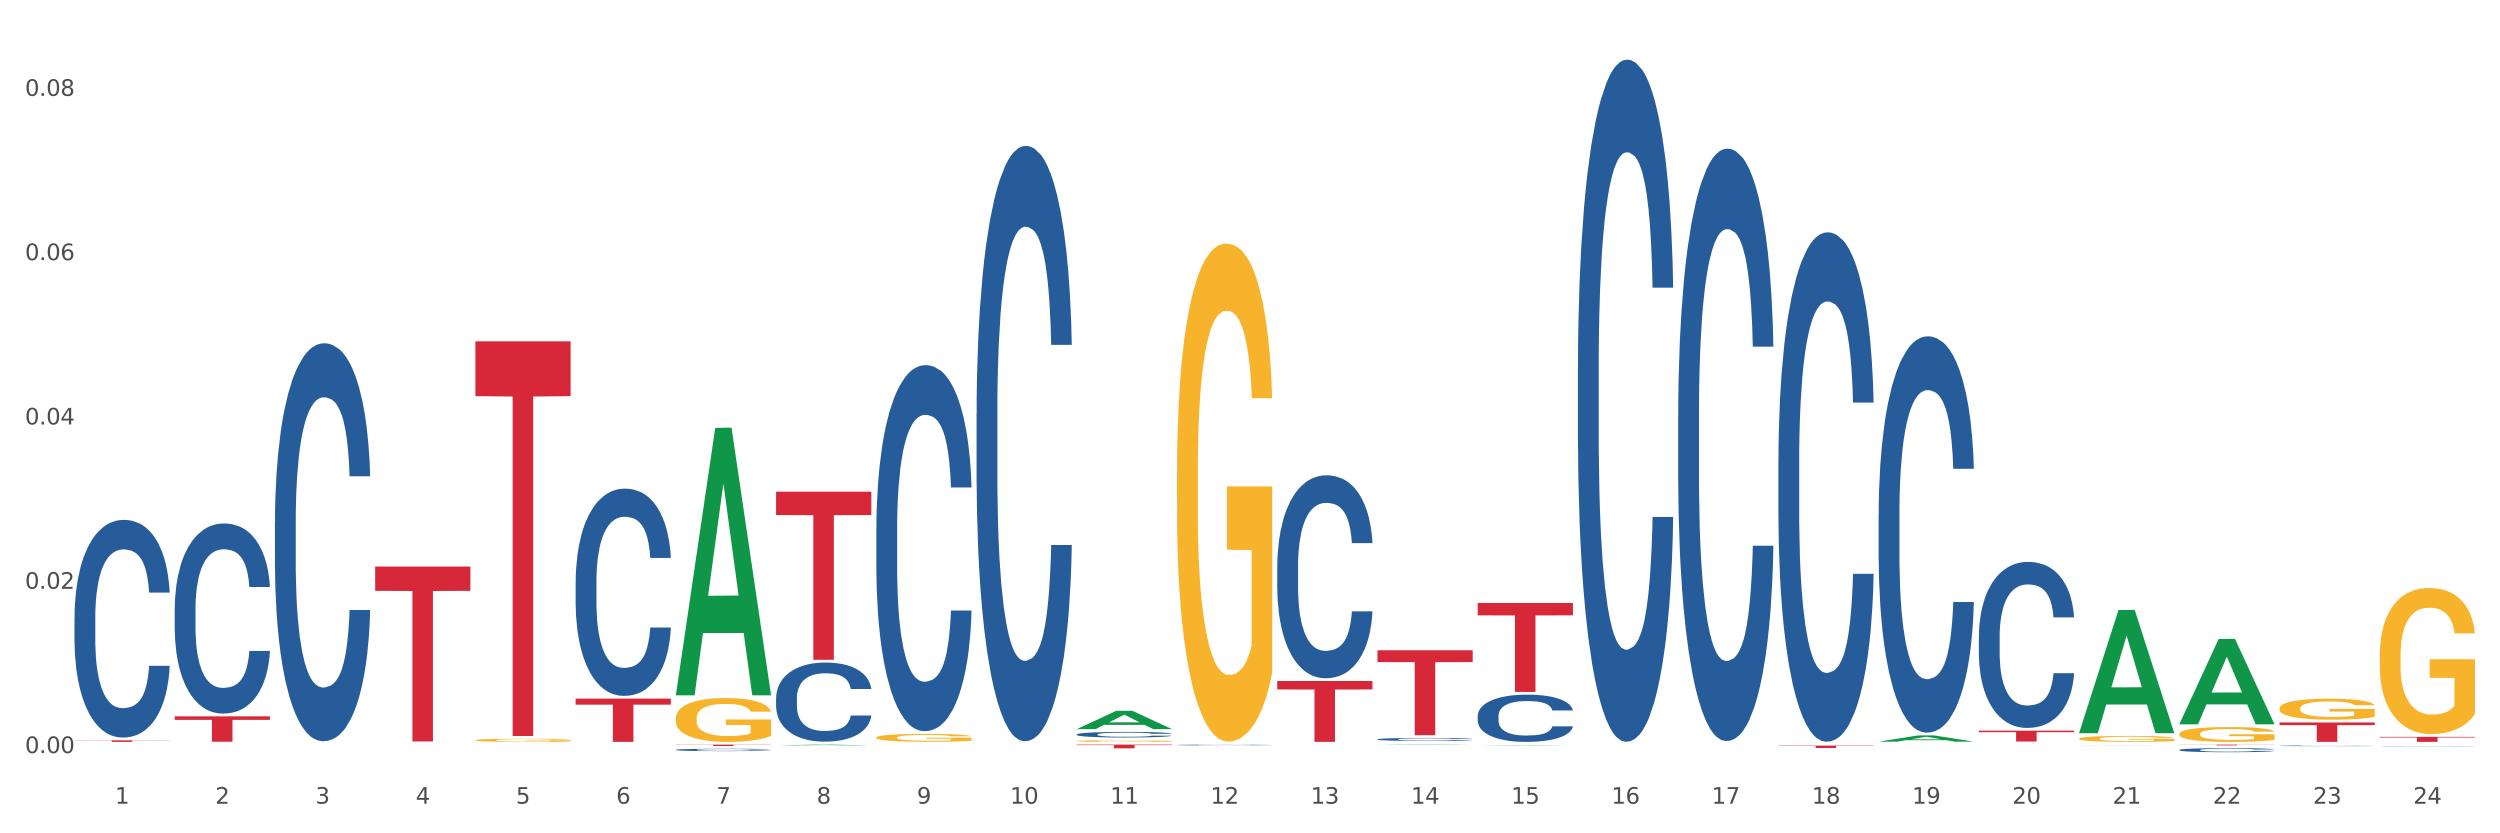 <?xml version="1.0" encoding="utf-8" standalone="no"?>
<!DOCTYPE svg PUBLIC "-//W3C//DTD SVG 1.1//EN"
  "http://www.w3.org/Graphics/SVG/1.1/DTD/svg11.dtd">
<svg xmlns:xlink="http://www.w3.org/1999/xlink" width="1080pt" height="360pt" viewBox="0 0 1080 360" xmlns="http://www.w3.org/2000/svg" version="1.1">
 <rect x="0" y="0" width="1080" height="360" fill="#333333" stroke="none"/>
 <defs>
  <style type="text/css">*{stroke-linejoin: round; stroke-linecap: butt}</style>
 </defs>
 <g id="figure_1">
  <g id="patch_1">
   <path d="M 0 360 
L 1080 360 
L 1080 0 
L 0 0 
z
" style="fill: #ffffff; stroke: #ffffff; stroke-linejoin: miter"/>
  </g>
  <g id="axes_1">
   <g id="matplotlib.axis_1">
    <g id="xtick_1">
     <g id="text_1">
      <!-- 1 -->
      <g style="fill: #4d4d4d" transform="translate(49.688 347.204) scale(0.096 -0.096)">
       <defs>
        <path id="DejaVuSans-31" d="M 794 531 
L 1825 531 
L 1825 4091 
L 703 3866 
L 703 4441 
L 1819 4666 
L 2450 4666 
L 2450 531 
L 3481 531 
L 3481 0 
L 794 0 
L 794 531 
z
" transform="scale(0.016)"/>
       </defs>
       <use xlink:href="#DejaVuSans-31"/>
      </g>
     </g>
    </g>
    <g id="xtick_2">
     <g id="text_2">
      <!-- 2 -->
      <g style="fill: #4d4d4d" transform="translate(92.988 347.204) scale(0.096 -0.096)">
       <defs>
        <path id="DejaVuSans-32" d="M 1228 531 
L 3431 531 
L 3431 0 
L 469 0 
L 469 531 
Q 828 903 1448 1529 
Q 2069 2156 2228 2338 
Q 2531 2678 2651 2914 
Q 2772 3150 2772 3378 
Q 2772 3750 2511 3984 
Q 2250 4219 1831 4219 
Q 1534 4219 1204 4116 
Q 875 4013 500 3803 
L 500 4441 
Q 881 4594 1212 4672 
Q 1544 4750 1819 4750 
Q 2544 4750 2975 4387 
Q 3406 4025 3406 3419 
Q 3406 3131 3298 2873 
Q 3191 2616 2906 2266 
Q 2828 2175 2409 1742 
Q 1991 1309 1228 531 
z
" transform="scale(0.016)"/>
       </defs>
       <use xlink:href="#DejaVuSans-32"/>
      </g>
     </g>
    </g>
    <g id="xtick_3">
     <g id="text_3">
      <!-- 3 -->
      <g style="fill: #4d4d4d" transform="translate(136.287 347.204) scale(0.096 -0.096)">
       <defs>
        <path id="DejaVuSans-33" d="M 2597 2516 
Q 3050 2419 3304 2112 
Q 3559 1806 3559 1356 
Q 3559 666 3084 287 
Q 2609 -91 1734 -91 
Q 1441 -91 1130 -33 
Q 819 25 488 141 
L 488 750 
Q 750 597 1062 519 
Q 1375 441 1716 441 
Q 2309 441 2620 675 
Q 2931 909 2931 1356 
Q 2931 1769 2642 2001 
Q 2353 2234 1838 2234 
L 1294 2234 
L 1294 2753 
L 1863 2753 
Q 2328 2753 2575 2939 
Q 2822 3125 2822 3475 
Q 2822 3834 2567 4026 
Q 2313 4219 1838 4219 
Q 1578 4219 1281 4162 
Q 984 4106 628 3988 
L 628 4550 
Q 988 4650 1302 4700 
Q 1616 4750 1894 4750 
Q 2613 4750 3031 4423 
Q 3450 4097 3450 3541 
Q 3450 3153 3228 2886 
Q 3006 2619 2597 2516 
z
" transform="scale(0.016)"/>
       </defs>
       <use xlink:href="#DejaVuSans-33"/>
      </g>
     </g>
    </g>
    <g id="xtick_4">
     <g id="text_4">
      <!-- 4 -->
      <g style="fill: #4d4d4d" transform="translate(179.587 347.204) scale(0.096 -0.096)">
       <defs>
        <path id="DejaVuSans-34" d="M 2419 4116 
L 825 1625 
L 2419 1625 
L 2419 4116 
z
M 2253 4666 
L 3047 4666 
L 3047 1625 
L 3713 1625 
L 3713 1100 
L 3047 1100 
L 3047 0 
L 2419 0 
L 2419 1100 
L 313 1100 
L 313 1709 
L 2253 4666 
z
" transform="scale(0.016)"/>
       </defs>
       <use xlink:href="#DejaVuSans-34"/>
      </g>
     </g>
    </g>
    <g id="xtick_5">
     <g id="text_5">
      <!-- 5 -->
      <g style="fill: #4d4d4d" transform="translate(222.887 347.204) scale(0.096 -0.096)">
       <defs>
        <path id="DejaVuSans-35" d="M 691 4666 
L 3169 4666 
L 3169 4134 
L 1269 4134 
L 1269 2991 
Q 1406 3038 1543 3061 
Q 1681 3084 1819 3084 
Q 2600 3084 3056 2656 
Q 3513 2228 3513 1497 
Q 3513 744 3044 326 
Q 2575 -91 1722 -91 
Q 1428 -91 1123 -41 
Q 819 9 494 109 
L 494 744 
Q 775 591 1075 516 
Q 1375 441 1709 441 
Q 2250 441 2565 725 
Q 2881 1009 2881 1497 
Q 2881 1984 2565 2268 
Q 2250 2553 1709 2553 
Q 1456 2553 1204 2497 
Q 953 2441 691 2322 
L 691 4666 
z
" transform="scale(0.016)"/>
       </defs>
       <use xlink:href="#DejaVuSans-35"/>
      </g>
     </g>
    </g>
    <g id="xtick_6">
     <g id="text_6">
      <!-- 6 -->
      <g style="fill: #4d4d4d" transform="translate(266.186 347.204) scale(0.096 -0.096)">
       <defs>
        <path id="DejaVuSans-36" d="M 2113 2584 
Q 1688 2584 1439 2293 
Q 1191 2003 1191 1497 
Q 1191 994 1439 701 
Q 1688 409 2113 409 
Q 2538 409 2786 701 
Q 3034 994 3034 1497 
Q 3034 2003 2786 2293 
Q 2538 2584 2113 2584 
z
M 3366 4563 
L 3366 3988 
Q 3128 4100 2886 4159 
Q 2644 4219 2406 4219 
Q 1781 4219 1451 3797 
Q 1122 3375 1075 2522 
Q 1259 2794 1537 2939 
Q 1816 3084 2150 3084 
Q 2853 3084 3261 2657 
Q 3669 2231 3669 1497 
Q 3669 778 3244 343 
Q 2819 -91 2113 -91 
Q 1303 -91 875 529 
Q 447 1150 447 2328 
Q 447 3434 972 4092 
Q 1497 4750 2381 4750 
Q 2619 4750 2861 4703 
Q 3103 4656 3366 4563 
z
" transform="scale(0.016)"/>
       </defs>
       <use xlink:href="#DejaVuSans-36"/>
      </g>
     </g>
    </g>
    <g id="xtick_7">
     <g id="text_7">
      <!-- 7 -->
      <g style="fill: #4d4d4d" transform="translate(309.486 347.204) scale(0.096 -0.096)">
       <defs>
        <path id="DejaVuSans-37" d="M 525 4666 
L 3525 4666 
L 3525 4397 
L 1831 0 
L 1172 0 
L 2766 4134 
L 525 4134 
L 525 4666 
z
" transform="scale(0.016)"/>
       </defs>
       <use xlink:href="#DejaVuSans-37"/>
      </g>
     </g>
    </g>
    <g id="xtick_8">
     <g id="text_8">
      <!-- 8 -->
      <g style="fill: #4d4d4d" transform="translate(352.785 347.204) scale(0.096 -0.096)">
       <defs>
        <path id="DejaVuSans-38" d="M 2034 2216 
Q 1584 2216 1326 1975 
Q 1069 1734 1069 1313 
Q 1069 891 1326 650 
Q 1584 409 2034 409 
Q 2484 409 2743 651 
Q 3003 894 3003 1313 
Q 3003 1734 2745 1975 
Q 2488 2216 2034 2216 
z
M 1403 2484 
Q 997 2584 770 2862 
Q 544 3141 544 3541 
Q 544 4100 942 4425 
Q 1341 4750 2034 4750 
Q 2731 4750 3128 4425 
Q 3525 4100 3525 3541 
Q 3525 3141 3298 2862 
Q 3072 2584 2669 2484 
Q 3125 2378 3379 2068 
Q 3634 1759 3634 1313 
Q 3634 634 3220 271 
Q 2806 -91 2034 -91 
Q 1263 -91 848 271 
Q 434 634 434 1313 
Q 434 1759 690 2068 
Q 947 2378 1403 2484 
z
M 1172 3481 
Q 1172 3119 1398 2916 
Q 1625 2713 2034 2713 
Q 2441 2713 2670 2916 
Q 2900 3119 2900 3481 
Q 2900 3844 2670 4047 
Q 2441 4250 2034 4250 
Q 1625 4250 1398 4047 
Q 1172 3844 1172 3481 
z
" transform="scale(0.016)"/>
       </defs>
       <use xlink:href="#DejaVuSans-38"/>
      </g>
     </g>
    </g>
    <g id="xtick_9">
     <g id="text_9">
      <!-- 9 -->
      <g style="fill: #4d4d4d" transform="translate(396.085 347.204) scale(0.096 -0.096)">
       <defs>
        <path id="DejaVuSans-39" d="M 703 97 
L 703 672 
Q 941 559 1184 500 
Q 1428 441 1663 441 
Q 2288 441 2617 861 
Q 2947 1281 2994 2138 
Q 2813 1869 2534 1725 
Q 2256 1581 1919 1581 
Q 1219 1581 811 2004 
Q 403 2428 403 3163 
Q 403 3881 828 4315 
Q 1253 4750 1959 4750 
Q 2769 4750 3195 4129 
Q 3622 3509 3622 2328 
Q 3622 1225 3098 567 
Q 2575 -91 1691 -91 
Q 1453 -91 1209 -44 
Q 966 3 703 97 
z
M 1959 2075 
Q 2384 2075 2632 2365 
Q 2881 2656 2881 3163 
Q 2881 3666 2632 3958 
Q 2384 4250 1959 4250 
Q 1534 4250 1286 3958 
Q 1038 3666 1038 3163 
Q 1038 2656 1286 2365 
Q 1534 2075 1959 2075 
z
" transform="scale(0.016)"/>
       </defs>
       <use xlink:href="#DejaVuSans-39"/>
      </g>
     </g>
    </g>
    <g id="xtick_10">
     <g id="text_10">
      <!-- 10 -->
      <g style="fill: #4d4d4d" transform="translate(436.331 347.204) scale(0.096 -0.096)">
       <defs>
        <path id="DejaVuSans-30" d="M 2034 4250 
Q 1547 4250 1301 3770 
Q 1056 3291 1056 2328 
Q 1056 1369 1301 889 
Q 1547 409 2034 409 
Q 2525 409 2770 889 
Q 3016 1369 3016 2328 
Q 3016 3291 2770 3770 
Q 2525 4250 2034 4250 
z
M 2034 4750 
Q 2819 4750 3233 4129 
Q 3647 3509 3647 2328 
Q 3647 1150 3233 529 
Q 2819 -91 2034 -91 
Q 1250 -91 836 529 
Q 422 1150 422 2328 
Q 422 3509 836 4129 
Q 1250 4750 2034 4750 
z
" transform="scale(0.016)"/>
       </defs>
       <use xlink:href="#DejaVuSans-31"/>
       <use xlink:href="#DejaVuSans-30" transform="translate(63.623 0)"/>
      </g>
     </g>
    </g>
    <g id="xtick_11">
     <g id="text_11">
      <!-- 11 -->
      <g style="fill: #4d4d4d" transform="translate(479.63 347.204) scale(0.096 -0.096)">
       <use xlink:href="#DejaVuSans-31"/>
       <use xlink:href="#DejaVuSans-31" transform="translate(63.623 0)"/>
      </g>
     </g>
    </g>
    <g id="xtick_12">
     <g id="text_12">
      <!-- 12 -->
      <g style="fill: #4d4d4d" transform="translate(522.93 347.204) scale(0.096 -0.096)">
       <use xlink:href="#DejaVuSans-31"/>
       <use xlink:href="#DejaVuSans-32" transform="translate(63.623 0)"/>
      </g>
     </g>
    </g>
    <g id="xtick_13">
     <g id="text_13">
      <!-- 13 -->
      <g style="fill: #4d4d4d" transform="translate(566.229 347.204) scale(0.096 -0.096)">
       <use xlink:href="#DejaVuSans-31"/>
       <use xlink:href="#DejaVuSans-33" transform="translate(63.623 0)"/>
      </g>
     </g>
    </g>
    <g id="xtick_14">
     <g id="text_14">
      <!-- 14 -->
      <g style="fill: #4d4d4d" transform="translate(609.529 347.204) scale(0.096 -0.096)">
       <use xlink:href="#DejaVuSans-31"/>
       <use xlink:href="#DejaVuSans-34" transform="translate(63.623 0)"/>
      </g>
     </g>
    </g>
    <g id="xtick_15">
     <g id="text_15">
      <!-- 15 -->
      <g style="fill: #4d4d4d" transform="translate(652.828 347.204) scale(0.096 -0.096)">
       <use xlink:href="#DejaVuSans-31"/>
       <use xlink:href="#DejaVuSans-35" transform="translate(63.623 0)"/>
      </g>
     </g>
    </g>
    <g id="xtick_16">
     <g id="text_16">
      <!-- 16 -->
      <g style="fill: #4d4d4d" transform="translate(696.128 347.204) scale(0.096 -0.096)">
       <use xlink:href="#DejaVuSans-31"/>
       <use xlink:href="#DejaVuSans-36" transform="translate(63.623 0)"/>
      </g>
     </g>
    </g>
    <g id="xtick_17">
     <g id="text_17">
      <!-- 17 -->
      <g style="fill: #4d4d4d" transform="translate(739.428 347.204) scale(0.096 -0.096)">
       <use xlink:href="#DejaVuSans-31"/>
       <use xlink:href="#DejaVuSans-37" transform="translate(63.623 0)"/>
      </g>
     </g>
    </g>
    <g id="xtick_18">
     <g id="text_18">
      <!-- 18 -->
      <g style="fill: #4d4d4d" transform="translate(782.727 347.204) scale(0.096 -0.096)">
       <use xlink:href="#DejaVuSans-31"/>
       <use xlink:href="#DejaVuSans-38" transform="translate(63.623 0)"/>
      </g>
     </g>
    </g>
    <g id="xtick_19">
     <g id="text_19">
      <!-- 19 -->
      <g style="fill: #4d4d4d" transform="translate(826.027 347.204) scale(0.096 -0.096)">
       <use xlink:href="#DejaVuSans-31"/>
       <use xlink:href="#DejaVuSans-39" transform="translate(63.623 0)"/>
      </g>
     </g>
    </g>
    <g id="xtick_20">
     <g id="text_20">
      <!-- 20 -->
      <g style="fill: #4d4d4d" transform="translate(869.326 347.204) scale(0.096 -0.096)">
       <use xlink:href="#DejaVuSans-32"/>
       <use xlink:href="#DejaVuSans-30" transform="translate(63.623 0)"/>
      </g>
     </g>
    </g>
    <g id="xtick_21">
     <g id="text_21">
      <!-- 21 -->
      <g style="fill: #4d4d4d" transform="translate(912.626 347.204) scale(0.096 -0.096)">
       <use xlink:href="#DejaVuSans-32"/>
       <use xlink:href="#DejaVuSans-31" transform="translate(63.623 0)"/>
      </g>
     </g>
    </g>
    <g id="xtick_22">
     <g id="text_22">
      <!-- 22 -->
      <g style="fill: #4d4d4d" transform="translate(955.926 347.204) scale(0.096 -0.096)">
       <use xlink:href="#DejaVuSans-32"/>
       <use xlink:href="#DejaVuSans-32" transform="translate(63.623 0)"/>
      </g>
     </g>
    </g>
    <g id="xtick_23">
     <g id="text_23">
      <!-- 23 -->
      <g style="fill: #4d4d4d" transform="translate(999.225 347.204) scale(0.096 -0.096)">
       <use xlink:href="#DejaVuSans-32"/>
       <use xlink:href="#DejaVuSans-33" transform="translate(63.623 0)"/>
      </g>
     </g>
    </g>
    <g id="xtick_24">
     <g id="text_24">
      <!-- 24 -->
      <g style="fill: #4d4d4d" transform="translate(1042.525 347.204) scale(0.096 -0.096)">
       <use xlink:href="#DejaVuSans-32"/>
       <use xlink:href="#DejaVuSans-34" transform="translate(63.623 0)"/>
      </g>
     </g>
    </g>
    <g id="xtick_25"/>
    <g id="xtick_26"/>
    <g id="xtick_27"/>
    <g id="xtick_28"/>
    <g id="xtick_29"/>
    <g id="xtick_30"/>
    <g id="xtick_31"/>
    <g id="xtick_32"/>
    <g id="xtick_33"/>
    <g id="xtick_34"/>
    <g id="xtick_35"/>
    <g id="xtick_36"/>
    <g id="xtick_37"/>
    <g id="xtick_38"/>
    <g id="xtick_39"/>
    <g id="xtick_40"/>
    <g id="xtick_41"/>
    <g id="xtick_42"/>
    <g id="xtick_43"/>
    <g id="xtick_44"/>
    <g id="xtick_45"/>
    <g id="xtick_46"/>
    <g id="xtick_47"/>
   </g>
   <g id="matplotlib.axis_2">
    <g id="ytick_1">
     <g id="text_25">
      <!-- 0.00 -->
      <g style="fill: #4d4d4d" transform="translate(10.8 325.329) scale(0.096 -0.096)">
       <defs>
        <path id="DejaVuSans-2e" d="M 684 794 
L 1344 794 
L 1344 0 
L 684 0 
L 684 794 
z
" transform="scale(0.016)"/>
       </defs>
       <use xlink:href="#DejaVuSans-30"/>
       <use xlink:href="#DejaVuSans-2e" transform="translate(63.623 0)"/>
       <use xlink:href="#DejaVuSans-30" transform="translate(95.41 0)"/>
       <use xlink:href="#DejaVuSans-30" transform="translate(159.033 0)"/>
      </g>
     </g>
    </g>
    <g id="ytick_2">
     <g id="text_26">
      <!-- 0.02 -->
      <g style="fill: #4d4d4d" transform="translate(10.8 254.35) scale(0.096 -0.096)">
       <use xlink:href="#DejaVuSans-30"/>
       <use xlink:href="#DejaVuSans-2e" transform="translate(63.623 0)"/>
       <use xlink:href="#DejaVuSans-30" transform="translate(95.41 0)"/>
       <use xlink:href="#DejaVuSans-32" transform="translate(159.033 0)"/>
      </g>
     </g>
    </g>
    <g id="ytick_3">
     <g id="text_27">
      <!-- 0.04 -->
      <g style="fill: #4d4d4d" transform="translate(10.8 183.371) scale(0.096 -0.096)">
       <use xlink:href="#DejaVuSans-30"/>
       <use xlink:href="#DejaVuSans-2e" transform="translate(63.623 0)"/>
       <use xlink:href="#DejaVuSans-30" transform="translate(95.41 0)"/>
       <use xlink:href="#DejaVuSans-34" transform="translate(159.033 0)"/>
      </g>
     </g>
    </g>
    <g id="ytick_4">
     <g id="text_28">
      <!-- 0.06 -->
      <g style="fill: #4d4d4d" transform="translate(10.8 112.393) scale(0.096 -0.096)">
       <use xlink:href="#DejaVuSans-30"/>
       <use xlink:href="#DejaVuSans-2e" transform="translate(63.623 0)"/>
       <use xlink:href="#DejaVuSans-30" transform="translate(95.41 0)"/>
       <use xlink:href="#DejaVuSans-36" transform="translate(159.033 0)"/>
      </g>
     </g>
    </g>
    <g id="ytick_5">
     <g id="text_29">
      <!-- 0.08 -->
      <g style="fill: #4d4d4d" transform="translate(10.8 41.414) scale(0.096 -0.096)">
       <use xlink:href="#DejaVuSans-30"/>
       <use xlink:href="#DejaVuSans-2e" transform="translate(63.623 0)"/>
       <use xlink:href="#DejaVuSans-30" transform="translate(95.41 0)"/>
       <use xlink:href="#DejaVuSans-38" transform="translate(159.033 0)"/>
      </g>
     </g>
    </g>
    <g id="ytick_6"/>
    <g id="ytick_7"/>
    <g id="ytick_8"/>
    <g id="ytick_9"/>
   </g>
   <g id="PolyCollection_1">
    <path d="M 291.972 300.161 
L 292.015 300.052 
L 308.978 184.844 
L 316.017 184.735 
L 333.107 300.378 
L 324.965 300.378 
L 321.276 273.449 
L 303.762 273.449 
L 303.634 273.883 
L 300.072 300.378 
L 291.972 300.378 
L 291.972 300.161 
L 305.967 257.378 
L 319.07 257.27 
L 312.582 209.384 
L 312.497 209.167 
L 312.413 209.492 
L 305.924 257.27 
L 305.967 257.378 
L 291.972 300.161 
z
" clip-path="url(#p7f7ea43184)" style="fill: #109648"/>
    <path d="M 75.475 263.041 
L 75.523 262.966 
L 75.523 260.867 
L 75.669 258.017 
L 76.204 252.767 
L 76.885 248.792 
L 78.052 244.142 
L 78.684 242.193 
L 79.51 240.018 
L 81.212 236.493 
L 83.157 233.493 
L 84.518 231.843 
L 85.539 230.793 
L 87.825 228.918 
L 89.137 228.093 
L 90.499 227.418 
L 91.666 226.968 
L 93.611 226.443 
L 95.167 226.218 
L 96.966 226.143 
L 98.473 226.218 
L 100.467 226.518 
L 103.384 227.418 
L 104.502 227.943 
L 106.009 228.843 
L 107.565 230.043 
L 108.83 231.243 
L 110.288 232.968 
L 111.796 235.218 
L 113.254 238.068 
L 114.275 240.693 
L 115.102 243.467 
L 115.831 246.842 
L 116.366 250.517 
L 116.609 253.592 
L 107.711 253.592 
L 107.468 250.817 
L 106.982 247.817 
L 106.496 245.792 
L 105.961 244.142 
L 105.134 242.268 
L 104.405 241.068 
L 103.189 239.643 
L 102.071 238.743 
L 101.147 238.218 
L 100.029 237.768 
L 97.646 237.318 
L 95.945 237.318 
L 94.875 237.468 
L 93.562 237.843 
L 92.444 238.368 
L 91.131 239.268 
L 90.11 240.243 
L 89.089 241.518 
L 88.505 242.418 
L 87.63 244.067 
L 87.047 245.417 
L 86.269 247.742 
L 85.831 249.392 
L 85.053 253.667 
L 84.713 256.817 
L 84.567 258.992 
L 84.47 261.392 
L 84.47 273.091 
L 84.761 278.341 
L 85.005 280.59 
L 85.394 283.14 
L 86.123 286.44 
L 87.193 289.665 
L 88.311 291.99 
L 89.235 293.415 
L 90.11 294.465 
L 90.985 295.29 
L 92.055 296.04 
L 92.93 296.49 
L 94.243 296.94 
L 95.799 297.165 
L 97.014 297.165 
L 99.494 296.79 
L 100.612 296.415 
L 101.682 295.89 
L 102.849 295.065 
L 103.773 294.165 
L 104.308 293.49 
L 105.183 292.065 
L 105.864 290.565 
L 106.447 288.84 
L 106.836 287.34 
L 107.274 285.09 
L 107.614 282.54 
L 107.711 281.19 
L 116.609 281.19 
L 116.415 283.89 
L 116.074 286.515 
L 115.394 290.04 
L 114.859 292.065 
L 114.032 294.54 
L 113.157 296.64 
L 111.941 298.964 
L 110.823 300.689 
L 109.656 302.189 
L 108.392 303.539 
L 106.107 305.414 
L 105.28 305.939 
L 103.53 306.839 
L 102.168 307.364 
L 100.175 307.889 
L 98.133 308.189 
L 95.993 308.264 
L 94.097 308.114 
L 92.006 307.664 
L 90.693 307.214 
L 89.235 306.539 
L 87.533 305.489 
L 85.928 304.214 
L 84.421 302.714 
L 83.011 300.989 
L 81.698 299.039 
L 79.996 295.815 
L 78.732 292.665 
L 77.808 289.74 
L 77.176 287.265 
L 76.544 284.115 
L 76.204 281.94 
L 75.669 276.691 
L 75.475 271.816 
L 75.475 263.041 
z
" clip-path="url(#p7f7ea43184)" style="fill: #255c99"/>
    <path d="M 291.972 310.312 
L 292.021 310.295 
L 292.021 309.672 
L 292.118 309.136 
L 292.604 307.839 
L 293.332 306.767 
L 293.867 306.196 
L 294.401 305.729 
L 295.032 305.262 
L 295.809 304.778 
L 297.218 304.069 
L 298.092 303.706 
L 299.16 303.326 
L 301.103 302.772 
L 302.511 302.461 
L 303.968 302.201 
L 306.348 301.89 
L 307.902 301.752 
L 309.553 301.648 
L 311.544 301.579 
L 313.05 301.562 
L 316.352 301.614 
L 319.169 301.769 
L 320.529 301.89 
L 322.277 302.098 
L 323.2 302.236 
L 324.705 302.513 
L 326.259 302.876 
L 327.328 303.187 
L 328.931 303.775 
L 330.145 304.363 
L 331.262 305.09 
L 331.844 305.591 
L 332.281 306.058 
L 332.67 306.594 
L 333.059 307.441 
L 324.317 307.441 
L 323.977 306.836 
L 323.443 306.266 
L 322.666 305.712 
L 321.986 305.366 
L 320.82 304.934 
L 319.752 304.657 
L 318.635 304.45 
L 317.275 304.277 
L 316.206 304.19 
L 314.701 304.121 
L 311.738 304.138 
L 309.747 304.277 
L 308.387 304.45 
L 307.513 304.605 
L 306.736 304.778 
L 305.862 305.02 
L 304.842 305.384 
L 304.114 305.712 
L 303.385 306.127 
L 302.803 306.542 
L 302.268 307.026 
L 301.831 307.545 
L 301.491 308.081 
L 301.2 308.738 
L 300.957 309.828 
L 300.957 312.197 
L 301.054 312.733 
L 301.297 313.442 
L 301.588 313.978 
L 302.074 314.618 
L 302.511 315.051 
L 303.337 315.673 
L 304.259 316.192 
L 304.988 316.521 
L 305.716 316.797 
L 306.979 317.178 
L 308.387 317.489 
L 309.602 317.679 
L 311.253 317.852 
L 312.37 317.921 
L 313.341 317.956 
L 315.721 317.956 
L 317.421 317.904 
L 319.315 317.783 
L 320.772 317.627 
L 321.986 317.437 
L 323.346 317.126 
L 324.22 316.832 
L 324.22 313.218 
L 313.535 313.2 
L 313.535 310.796 
L 333.107 310.796 
L 333.107 317.852 
L 332.281 318.215 
L 331.359 318.544 
L 330.387 318.838 
L 328.931 319.201 
L 327.182 319.547 
L 325.628 319.789 
L 323.977 319.997 
L 322.034 320.187 
L 319.509 320.36 
L 317.955 320.429 
L 316.012 320.481 
L 313.73 320.498 
L 311.738 320.464 
L 309.796 320.377 
L 307.756 320.221 
L 305.765 319.997 
L 304.259 319.772 
L 302.754 319.495 
L 301.151 319.132 
L 299.889 318.786 
L 298.917 318.475 
L 297.849 318.077 
L 296.683 317.558 
L 295.809 317.091 
L 295.032 316.607 
L 294.206 315.985 
L 293.624 315.448 
L 293.041 314.774 
L 292.701 314.272 
L 292.312 313.494 
L 292.021 312.405 
L 291.972 310.312 
z
" clip-path="url(#p7f7ea43184)" style="fill: #f7b32b"/>
    <path d="M 378.572 318.622 
L 378.62 318.619 
L 378.62 318.508 
L 378.717 318.412 
L 379.203 318.18 
L 379.931 317.988 
L 380.466 317.886 
L 381 317.802 
L 381.631 317.719 
L 382.408 317.632 
L 383.817 317.505 
L 384.691 317.44 
L 385.759 317.372 
L 387.702 317.273 
L 389.11 317.217 
L 390.567 317.171 
L 392.947 317.115 
L 394.501 317.09 
L 396.152 317.072 
L 398.143 317.059 
L 399.649 317.056 
L 402.951 317.065 
L 405.768 317.093 
L 407.128 317.115 
L 408.876 317.152 
L 409.799 317.177 
L 411.305 317.226 
L 412.859 317.291 
L 413.927 317.347 
L 415.53 317.452 
L 416.744 317.558 
L 417.861 317.688 
L 418.444 317.777 
L 418.881 317.861 
L 419.269 317.957 
L 419.658 318.109 
L 410.916 318.109 
L 410.576 318 
L 410.042 317.898 
L 409.265 317.799 
L 408.585 317.737 
L 407.419 317.66 
L 406.351 317.61 
L 405.234 317.573 
L 403.874 317.542 
L 402.806 317.527 
L 401.3 317.514 
L 398.338 317.517 
L 396.346 317.542 
L 394.987 317.573 
L 394.112 317.601 
L 393.335 317.632 
L 392.461 317.675 
L 391.441 317.74 
L 390.713 317.799 
L 389.984 317.873 
L 389.402 317.948 
L 388.867 318.034 
L 388.43 318.127 
L 388.09 318.223 
L 387.799 318.341 
L 387.556 318.536 
L 387.556 318.96 
L 387.653 319.056 
L 387.896 319.183 
L 388.188 319.279 
L 388.673 319.393 
L 389.11 319.47 
L 389.936 319.582 
L 390.859 319.675 
L 391.587 319.734 
L 392.316 319.783 
L 393.578 319.851 
L 394.987 319.907 
L 396.201 319.941 
L 397.852 319.972 
L 398.969 319.984 
L 399.94 319.99 
L 402.32 319.99 
L 404.02 319.981 
L 405.914 319.96 
L 407.371 319.932 
L 408.585 319.898 
L 409.945 319.842 
L 410.819 319.789 
L 410.819 319.142 
L 400.135 319.139 
L 400.135 318.709 
L 419.706 318.709 
L 419.706 319.972 
L 418.881 320.037 
L 417.958 320.096 
L 416.987 320.148 
L 415.53 320.213 
L 413.781 320.275 
L 412.227 320.319 
L 410.576 320.356 
L 408.633 320.39 
L 406.108 320.421 
L 404.554 320.433 
L 402.611 320.442 
L 400.329 320.445 
L 398.338 320.439 
L 396.395 320.424 
L 394.355 320.396 
L 392.364 320.356 
L 390.859 320.315 
L 389.353 320.266 
L 387.75 320.201 
L 386.488 320.139 
L 385.516 320.083 
L 384.448 320.012 
L 383.282 319.919 
L 382.408 319.836 
L 381.631 319.749 
L 380.806 319.638 
L 380.223 319.542 
L 379.64 319.421 
L 379.3 319.331 
L 378.912 319.192 
L 378.62 318.997 
L 378.572 318.622 
z
" clip-path="url(#p7f7ea43184)" style="fill: #f7b32b"/>
    <path d="M 465.171 320.115 
L 465.219 320.114 
L 465.219 320.091 
L 465.317 320.071 
L 465.802 320.022 
L 466.531 319.982 
L 467.065 319.96 
L 467.599 319.942 
L 468.23 319.925 
L 469.007 319.907 
L 470.416 319.88 
L 471.29 319.866 
L 472.358 319.852 
L 474.301 319.831 
L 475.709 319.82 
L 477.166 319.81 
L 479.546 319.798 
L 481.1 319.793 
L 482.751 319.789 
L 484.743 319.786 
L 486.248 319.786 
L 489.55 319.788 
L 492.367 319.793 
L 493.727 319.798 
L 495.475 319.806 
L 496.398 319.811 
L 497.904 319.821 
L 499.458 319.835 
L 500.526 319.847 
L 502.129 319.869 
L 503.343 319.891 
L 504.46 319.918 
L 505.043 319.937 
L 505.48 319.955 
L 505.868 319.975 
L 506.257 320.007 
L 497.515 320.007 
L 497.175 319.984 
L 496.641 319.963 
L 495.864 319.942 
L 495.184 319.929 
L 494.018 319.913 
L 492.95 319.902 
L 491.833 319.894 
L 490.473 319.888 
L 489.405 319.885 
L 487.899 319.882 
L 484.937 319.883 
L 482.946 319.888 
L 481.586 319.894 
L 480.712 319.9 
L 479.935 319.907 
L 479.06 319.916 
L 478.041 319.929 
L 477.312 319.942 
L 476.584 319.957 
L 476.001 319.973 
L 475.467 319.991 
L 475.03 320.011 
L 474.69 320.031 
L 474.398 320.056 
L 474.155 320.097 
L 474.155 320.186 
L 474.252 320.206 
L 474.495 320.233 
L 474.787 320.253 
L 475.272 320.277 
L 475.709 320.293 
L 476.535 320.317 
L 477.458 320.336 
L 478.186 320.349 
L 478.915 320.359 
L 480.177 320.373 
L 481.586 320.385 
L 482.8 320.392 
L 484.451 320.399 
L 485.568 320.401 
L 486.539 320.403 
L 488.919 320.403 
L 490.619 320.401 
L 492.513 320.396 
L 493.97 320.39 
L 495.184 320.383 
L 496.544 320.371 
L 497.418 320.36 
L 497.418 320.224 
L 486.734 320.224 
L 486.734 320.133 
L 506.305 320.133 
L 506.305 320.399 
L 505.48 320.412 
L 504.557 320.425 
L 503.586 320.436 
L 502.129 320.449 
L 500.38 320.462 
L 498.826 320.471 
L 497.175 320.479 
L 495.233 320.486 
L 492.707 320.493 
L 491.153 320.496 
L 489.211 320.498 
L 486.928 320.498 
L 484.937 320.497 
L 482.994 320.494 
L 480.954 320.488 
L 478.963 320.479 
L 477.458 320.471 
L 475.952 320.46 
L 474.35 320.447 
L 473.087 320.434 
L 472.116 320.422 
L 471.047 320.407 
L 469.882 320.388 
L 469.007 320.37 
L 468.23 320.352 
L 467.405 320.328 
L 466.822 320.308 
L 466.239 320.283 
L 465.899 320.264 
L 465.511 320.235 
L 465.219 320.194 
L 465.171 320.115 
z
" clip-path="url(#p7f7ea43184)" style="fill: #f7b32b"/>
    <path d="M 508.47 204.636 
L 508.519 204.439 
L 508.519 197.365 
L 508.616 191.273 
L 509.102 176.535 
L 509.83 164.351 
L 510.364 157.866 
L 510.899 152.56 
L 511.53 147.254 
L 512.307 141.752 
L 513.715 133.695 
L 514.59 129.569 
L 515.658 125.245 
L 517.601 118.957 
L 519.009 115.42 
L 520.466 112.472 
L 522.846 108.935 
L 524.4 107.363 
L 526.051 106.184 
L 528.042 105.398 
L 529.548 105.201 
L 532.85 105.791 
L 535.667 107.559 
L 537.027 108.935 
L 538.775 111.293 
L 539.698 112.865 
L 541.203 116.009 
L 542.757 120.136 
L 543.826 123.673 
L 545.428 130.355 
L 546.643 137.036 
L 547.76 145.289 
L 548.342 150.988 
L 548.779 156.294 
L 549.168 162.386 
L 549.556 172.015 
L 540.815 172.015 
L 540.475 165.137 
L 539.941 158.652 
L 539.164 152.364 
L 538.484 148.434 
L 537.318 143.521 
L 536.25 140.377 
L 535.133 138.018 
L 533.773 136.053 
L 532.704 135.071 
L 531.199 134.285 
L 528.236 134.481 
L 526.245 136.053 
L 524.885 138.018 
L 524.011 139.787 
L 523.234 141.752 
L 522.36 144.503 
L 521.34 148.63 
L 520.612 152.364 
L 519.883 157.08 
L 519.3 161.796 
L 518.766 167.299 
L 518.329 173.194 
L 517.989 179.286 
L 517.698 186.753 
L 517.455 199.133 
L 517.455 226.055 
L 517.552 232.147 
L 517.795 240.204 
L 518.086 246.296 
L 518.572 253.567 
L 519.009 258.479 
L 519.835 265.554 
L 520.757 271.449 
L 521.486 275.183 
L 522.214 278.327 
L 523.477 282.65 
L 524.885 286.187 
L 526.1 288.349 
L 527.751 290.314 
L 528.868 291.1 
L 529.839 291.493 
L 532.219 291.493 
L 533.918 290.904 
L 535.813 289.528 
L 537.269 287.759 
L 538.484 285.598 
L 539.843 282.061 
L 540.718 278.72 
L 540.718 237.649 
L 530.033 237.453 
L 530.033 210.138 
L 549.605 210.138 
L 549.605 290.314 
L 548.779 294.441 
L 547.857 298.174 
L 546.885 301.515 
L 545.428 305.642 
L 543.68 309.572 
L 542.126 312.323 
L 540.475 314.681 
L 538.532 316.843 
L 536.007 318.808 
L 534.453 319.594 
L 532.51 320.184 
L 530.228 320.38 
L 528.236 319.987 
L 526.294 319.005 
L 524.254 317.236 
L 522.263 314.681 
L 520.757 312.127 
L 519.252 308.983 
L 517.649 304.856 
L 516.387 300.926 
L 515.415 297.388 
L 514.347 292.869 
L 513.181 286.973 
L 512.307 281.668 
L 511.53 276.165 
L 510.704 269.091 
L 510.122 262.999 
L 509.539 255.335 
L 509.199 249.636 
L 508.81 240.793 
L 508.519 228.413 
L 508.47 204.636 
z
" clip-path="url(#p7f7ea43184)" style="fill: #f7b32b"/>
    <path d="M 898.167 319.117 
L 898.215 319.115 
L 898.215 319.03 
L 898.312 318.958 
L 898.798 318.782 
L 899.526 318.636 
L 900.061 318.559 
L 900.595 318.496 
L 901.226 318.432 
L 902.003 318.367 
L 903.412 318.271 
L 904.286 318.221 
L 905.354 318.17 
L 907.297 318.095 
L 908.705 318.053 
L 910.162 318.017 
L 912.542 317.975 
L 914.096 317.956 
L 915.747 317.942 
L 917.738 317.933 
L 919.244 317.931 
L 922.546 317.938 
L 925.363 317.959 
L 926.723 317.975 
L 928.471 318.003 
L 929.394 318.022 
L 930.899 318.06 
L 932.454 318.109 
L 933.522 318.151 
L 935.125 318.231 
L 936.339 318.311 
L 937.456 318.409 
L 938.039 318.477 
L 938.476 318.54 
L 938.864 318.613 
L 939.253 318.728 
L 930.511 318.728 
L 930.171 318.646 
L 929.637 318.568 
L 928.86 318.493 
L 928.18 318.447 
L 927.014 318.388 
L 925.946 318.35 
L 924.829 318.322 
L 923.469 318.299 
L 922.401 318.287 
L 920.895 318.278 
L 917.933 318.28 
L 915.941 318.299 
L 914.582 318.322 
L 913.707 318.343 
L 912.93 318.367 
L 912.056 318.4 
L 911.036 318.449 
L 910.308 318.493 
L 909.579 318.55 
L 908.997 318.606 
L 908.462 318.672 
L 908.025 318.742 
L 907.685 318.815 
L 907.394 318.904 
L 907.151 319.051 
L 907.151 319.373 
L 907.248 319.445 
L 907.491 319.542 
L 907.783 319.614 
L 908.268 319.701 
L 908.705 319.76 
L 909.531 319.844 
L 910.454 319.914 
L 911.182 319.959 
L 911.911 319.996 
L 913.173 320.048 
L 914.582 320.09 
L 915.796 320.116 
L 917.447 320.139 
L 918.564 320.149 
L 919.535 320.153 
L 921.915 320.153 
L 923.615 320.146 
L 925.509 320.13 
L 926.966 320.109 
L 928.18 320.083 
L 929.54 320.041 
L 930.414 320.001 
L 930.414 319.511 
L 919.73 319.509 
L 919.73 319.183 
L 939.301 319.183 
L 939.301 320.139 
L 938.476 320.189 
L 937.553 320.233 
L 936.582 320.273 
L 935.125 320.322 
L 933.376 320.369 
L 931.822 320.402 
L 930.171 320.43 
L 928.228 320.456 
L 925.703 320.479 
L 924.149 320.489 
L 922.206 320.496 
L 919.924 320.498 
L 917.933 320.493 
L 915.99 320.482 
L 913.95 320.461 
L 911.959 320.43 
L 910.454 320.4 
L 908.948 320.362 
L 907.345 320.313 
L 906.083 320.266 
L 905.111 320.224 
L 904.043 320.17 
L 902.877 320.1 
L 902.003 320.036 
L 901.226 319.971 
L 900.401 319.886 
L 899.818 319.814 
L 899.235 319.722 
L 898.895 319.654 
L 898.507 319.549 
L 898.215 319.401 
L 898.167 319.117 
z
" clip-path="url(#p7f7ea43184)" style="fill: #f7b32b"/>
    <path d="M 941.466 317.051 
L 941.515 317.045 
L 941.515 316.834 
L 941.612 316.653 
L 942.098 316.214 
L 942.826 315.851 
L 943.36 315.658 
L 943.894 315.5 
L 944.526 315.342 
L 945.303 315.178 
L 946.711 314.938 
L 947.585 314.815 
L 948.654 314.686 
L 950.596 314.499 
L 952.005 314.394 
L 953.462 314.306 
L 955.841 314.2 
L 957.396 314.154 
L 959.047 314.118 
L 961.038 314.095 
L 962.543 314.089 
L 965.846 314.107 
L 968.663 314.159 
L 970.022 314.2 
L 971.771 314.271 
L 972.694 314.317 
L 974.199 314.411 
L 975.753 314.534 
L 976.822 314.639 
L 978.424 314.838 
L 979.638 315.037 
L 980.755 315.283 
L 981.338 315.453 
L 981.775 315.611 
L 982.164 315.792 
L 982.552 316.079 
L 973.811 316.079 
L 973.471 315.874 
L 972.936 315.681 
L 972.159 315.494 
L 971.479 315.377 
L 970.314 315.231 
L 969.245 315.137 
L 968.128 315.067 
L 966.769 315.008 
L 965.7 314.979 
L 964.195 314.955 
L 961.232 314.961 
L 959.241 315.008 
L 957.881 315.067 
L 957.007 315.119 
L 956.23 315.178 
L 955.356 315.26 
L 954.336 315.383 
L 953.607 315.494 
L 952.879 315.634 
L 952.296 315.775 
L 951.762 315.939 
L 951.325 316.114 
L 950.985 316.296 
L 950.694 316.518 
L 950.451 316.887 
L 950.451 317.689 
L 950.548 317.87 
L 950.791 318.11 
L 951.082 318.292 
L 951.568 318.508 
L 952.005 318.654 
L 952.83 318.865 
L 953.753 319.041 
L 954.482 319.152 
L 955.21 319.246 
L 956.473 319.374 
L 957.881 319.48 
L 959.095 319.544 
L 960.747 319.603 
L 961.864 319.626 
L 962.835 319.638 
L 965.215 319.638 
L 966.914 319.62 
L 968.808 319.579 
L 970.265 319.527 
L 971.479 319.462 
L 972.839 319.357 
L 973.713 319.257 
L 973.713 318.034 
L 963.029 318.028 
L 963.029 317.215 
L 982.601 317.215 
L 982.601 319.603 
L 981.775 319.726 
L 980.852 319.837 
L 979.881 319.936 
L 978.424 320.059 
L 976.676 320.176 
L 975.122 320.258 
L 973.471 320.328 
L 971.528 320.393 
L 969.003 320.451 
L 967.449 320.475 
L 965.506 320.492 
L 963.223 320.498 
L 961.232 320.486 
L 959.29 320.457 
L 957.25 320.405 
L 955.259 320.328 
L 953.753 320.252 
L 952.248 320.159 
L 950.645 320.036 
L 949.382 319.919 
L 948.411 319.813 
L 947.343 319.679 
L 946.177 319.503 
L 945.303 319.345 
L 944.526 319.181 
L 943.7 318.971 
L 943.117 318.789 
L 942.535 318.561 
L 942.195 318.391 
L 941.806 318.128 
L 941.515 317.759 
L 941.466 317.051 
z
" clip-path="url(#p7f7ea43184)" style="fill: #f7b32b"/>
    <path d="M 984.766 306.026 
L 984.814 306.018 
L 984.814 305.719 
L 984.912 305.462 
L 985.397 304.84 
L 986.126 304.326 
L 986.66 304.052 
L 987.194 303.829 
L 987.825 303.605 
L 988.602 303.373 
L 990.011 303.033 
L 990.885 302.859 
L 991.953 302.676 
L 993.896 302.411 
L 995.304 302.262 
L 996.761 302.137 
L 999.141 301.988 
L 1000.695 301.922 
L 1002.346 301.872 
L 1004.338 301.839 
L 1005.843 301.83 
L 1009.145 301.855 
L 1011.962 301.93 
L 1013.322 301.988 
L 1015.07 302.087 
L 1015.993 302.154 
L 1017.499 302.286 
L 1019.053 302.461 
L 1020.121 302.61 
L 1021.724 302.892 
L 1022.938 303.174 
L 1024.055 303.522 
L 1024.638 303.762 
L 1025.075 303.986 
L 1025.463 304.243 
L 1025.852 304.649 
L 1017.11 304.649 
L 1016.77 304.359 
L 1016.236 304.086 
L 1015.459 303.82 
L 1014.779 303.654 
L 1013.613 303.447 
L 1012.545 303.315 
L 1011.428 303.215 
L 1010.068 303.132 
L 1009 303.091 
L 1007.494 303.058 
L 1004.532 303.066 
L 1002.541 303.132 
L 1001.181 303.215 
L 1000.307 303.29 
L 999.53 303.373 
L 998.655 303.489 
L 997.636 303.663 
L 996.907 303.82 
L 996.179 304.019 
L 995.596 304.218 
L 995.062 304.45 
L 994.625 304.699 
L 994.285 304.956 
L 993.993 305.271 
L 993.75 305.794 
L 993.75 306.93 
L 993.847 307.187 
L 994.09 307.527 
L 994.382 307.784 
L 994.867 308.09 
L 995.304 308.298 
L 996.13 308.596 
L 997.053 308.845 
L 997.781 309.002 
L 998.51 309.135 
L 999.772 309.318 
L 1001.181 309.467 
L 1002.395 309.558 
L 1004.046 309.641 
L 1005.163 309.674 
L 1006.134 309.691 
L 1008.514 309.691 
L 1010.214 309.666 
L 1012.108 309.608 
L 1013.565 309.533 
L 1014.779 309.442 
L 1016.139 309.293 
L 1017.013 309.152 
L 1017.013 307.419 
L 1006.329 307.41 
L 1006.329 306.258 
L 1025.9 306.258 
L 1025.9 309.641 
L 1025.075 309.815 
L 1024.152 309.973 
L 1023.181 310.113 
L 1021.724 310.288 
L 1019.975 310.453 
L 1018.421 310.57 
L 1016.77 310.669 
L 1014.828 310.76 
L 1012.302 310.843 
L 1010.748 310.876 
L 1008.806 310.901 
L 1006.523 310.909 
L 1004.532 310.893 
L 1002.589 310.851 
L 1000.549 310.777 
L 998.558 310.669 
L 997.053 310.561 
L 995.547 310.429 
L 993.945 310.254 
L 992.682 310.089 
L 991.711 309.939 
L 990.642 309.749 
L 989.477 309.5 
L 988.602 309.276 
L 987.825 309.044 
L 987 308.745 
L 986.417 308.488 
L 985.834 308.165 
L 985.494 307.925 
L 985.106 307.551 
L 984.814 307.029 
L 984.766 306.026 
z
" clip-path="url(#p7f7ea43184)" style="fill: #f7b32b"/>
    <path d="M 1028.065 283.192 
L 1028.114 283.134 
L 1028.114 281.06 
L 1028.211 279.274 
L 1028.697 274.952 
L 1029.425 271.38 
L 1029.959 269.478 
L 1030.494 267.923 
L 1031.125 266.367 
L 1031.902 264.753 
L 1033.31 262.391 
L 1034.185 261.181 
L 1035.253 259.913 
L 1037.196 258.069 
L 1038.604 257.032 
L 1040.061 256.168 
L 1042.441 255.131 
L 1043.995 254.67 
L 1045.646 254.324 
L 1047.637 254.094 
L 1049.143 254.036 
L 1052.445 254.209 
L 1055.262 254.727 
L 1056.622 255.131 
L 1058.37 255.822 
L 1059.293 256.283 
L 1060.798 257.205 
L 1062.352 258.415 
L 1063.421 259.452 
L 1065.023 261.411 
L 1066.238 263.371 
L 1067.355 265.791 
L 1067.937 267.462 
L 1068.374 269.017 
L 1068.763 270.804 
L 1069.151 273.627 
L 1060.41 273.627 
L 1060.07 271.61 
L 1059.536 269.709 
L 1058.759 267.865 
L 1058.079 266.713 
L 1056.913 265.272 
L 1055.845 264.35 
L 1054.728 263.659 
L 1053.368 263.082 
L 1052.299 262.794 
L 1050.794 262.564 
L 1047.831 262.622 
L 1045.84 263.082 
L 1044.48 263.659 
L 1043.606 264.177 
L 1042.829 264.753 
L 1041.955 265.56 
L 1040.935 266.77 
L 1040.207 267.865 
L 1039.478 269.248 
L 1038.895 270.631 
L 1038.361 272.244 
L 1037.924 273.973 
L 1037.584 275.759 
L 1037.293 277.949 
L 1037.05 281.579 
L 1037.05 289.473 
L 1037.147 291.259 
L 1037.39 293.621 
L 1037.681 295.408 
L 1038.167 297.54 
L 1038.604 298.98 
L 1039.43 301.054 
L 1040.352 302.783 
L 1041.081 303.878 
L 1041.809 304.8 
L 1043.072 306.067 
L 1044.48 307.105 
L 1045.695 307.738 
L 1047.346 308.315 
L 1048.463 308.545 
L 1049.434 308.66 
L 1051.814 308.66 
L 1053.513 308.488 
L 1055.408 308.084 
L 1056.864 307.566 
L 1058.079 306.932 
L 1059.438 305.895 
L 1060.313 304.915 
L 1060.313 292.872 
L 1049.628 292.815 
L 1049.628 284.805 
L 1069.2 284.805 
L 1069.2 308.315 
L 1068.374 309.525 
L 1067.452 310.619 
L 1066.48 311.599 
L 1065.023 312.809 
L 1063.275 313.961 
L 1061.721 314.768 
L 1060.07 315.46 
L 1058.127 316.093 
L 1055.602 316.67 
L 1054.048 316.9 
L 1052.105 317.073 
L 1049.823 317.131 
L 1047.831 317.015 
L 1045.889 316.727 
L 1043.849 316.209 
L 1041.858 315.46 
L 1040.352 314.711 
L 1038.847 313.789 
L 1037.244 312.579 
L 1035.982 311.426 
L 1035.01 310.389 
L 1033.942 309.064 
L 1032.776 307.335 
L 1031.902 305.779 
L 1031.125 304.166 
L 1030.299 302.092 
L 1029.717 300.305 
L 1029.134 298.058 
L 1028.794 296.387 
L 1028.405 293.794 
L 1028.114 290.164 
L 1028.065 283.192 
z
" clip-path="url(#p7f7ea43184)" style="fill: #f7b32b"/>
    <path d="M 32.175 266.84 
L 32.224 266.754 
L 32.224 264.349 
L 32.369 261.085 
L 32.904 255.074 
L 33.585 250.522 
L 34.752 245.197 
L 35.384 242.964 
L 36.211 240.473 
L 37.912 236.437 
L 39.857 233.002 
L 41.219 231.112 
L 42.24 229.91 
L 44.525 227.763 
L 45.838 226.818 
L 47.199 226.045 
L 48.366 225.53 
L 50.311 224.929 
L 51.867 224.671 
L 53.666 224.585 
L 55.173 224.671 
L 57.167 225.014 
L 60.084 226.045 
L 61.203 226.646 
L 62.71 227.677 
L 64.266 229.051 
L 65.53 230.425 
L 66.989 232.4 
L 68.496 234.977 
L 69.955 238.24 
L 70.976 241.246 
L 71.802 244.424 
L 72.532 248.289 
L 73.066 252.497 
L 73.31 256.018 
L 64.412 256.018 
L 64.169 252.841 
L 63.682 249.405 
L 63.196 247.086 
L 62.661 245.197 
L 61.835 243.05 
L 61.105 241.676 
L 59.89 240.044 
L 58.771 239.013 
L 57.848 238.412 
L 56.729 237.897 
L 54.347 237.382 
L 52.645 237.382 
L 51.575 237.553 
L 50.263 237.983 
L 49.144 238.584 
L 47.831 239.615 
L 46.81 240.731 
L 45.789 242.191 
L 45.206 243.222 
L 44.331 245.111 
L 43.747 246.657 
L 42.969 249.319 
L 42.532 251.209 
L 41.754 256.104 
L 41.413 259.711 
L 41.267 262.202 
L 41.17 264.95 
L 41.17 278.348 
L 41.462 284.36 
L 41.705 286.936 
L 42.094 289.856 
L 42.823 293.635 
L 43.893 297.328 
L 45.011 299.991 
L 45.935 301.622 
L 46.81 302.825 
L 47.686 303.769 
L 48.755 304.628 
L 49.63 305.144 
L 50.943 305.659 
L 52.499 305.917 
L 53.715 305.917 
L 56.194 305.487 
L 57.313 305.058 
L 58.383 304.457 
L 59.549 303.512 
L 60.473 302.481 
L 61.008 301.708 
L 61.883 300.076 
L 62.564 298.359 
L 63.148 296.383 
L 63.536 294.666 
L 63.974 292.089 
L 64.314 289.169 
L 64.412 287.623 
L 73.31 287.623 
L 73.115 290.715 
L 72.775 293.721 
L 72.094 297.758 
L 71.559 300.076 
L 70.733 302.911 
L 69.857 305.315 
L 68.642 307.978 
L 67.524 309.953 
L 66.357 311.671 
L 65.092 313.217 
L 62.807 315.364 
L 61.981 315.965 
L 60.23 316.995 
L 58.869 317.597 
L 56.875 318.198 
L 54.833 318.541 
L 52.694 318.627 
L 50.797 318.456 
L 48.707 317.94 
L 47.394 317.425 
L 45.935 316.652 
L 44.233 315.45 
L 42.629 313.99 
L 41.122 312.272 
L 39.711 310.297 
L 38.399 308.064 
L 36.697 304.371 
L 35.433 300.764 
L 34.509 297.414 
L 33.877 294.58 
L 33.245 290.973 
L 32.904 288.482 
L 32.369 282.47 
L 32.175 276.888 
L 32.175 266.84 
z
" clip-path="url(#p7f7ea43184)" style="fill: #255c99"/>
    <path d="M 205.373 319.763 
L 205.422 319.762 
L 205.422 319.717 
L 205.519 319.678 
L 206.005 319.585 
L 206.733 319.507 
L 207.267 319.466 
L 207.802 319.433 
L 208.433 319.399 
L 209.21 319.364 
L 210.618 319.313 
L 211.493 319.287 
L 212.561 319.259 
L 214.504 319.219 
L 215.912 319.197 
L 217.369 319.178 
L 219.749 319.156 
L 221.303 319.146 
L 222.954 319.138 
L 224.945 319.133 
L 226.451 319.132 
L 229.753 319.136 
L 232.57 319.147 
L 233.93 319.156 
L 235.678 319.171 
L 236.601 319.181 
L 238.106 319.2 
L 239.66 319.227 
L 240.729 319.249 
L 242.331 319.292 
L 243.545 319.334 
L 244.662 319.386 
L 245.245 319.423 
L 245.682 319.456 
L 246.071 319.495 
L 246.459 319.556 
L 237.718 319.556 
L 237.378 319.512 
L 236.843 319.471 
L 236.066 319.431 
L 235.387 319.406 
L 234.221 319.375 
L 233.153 319.355 
L 232.036 319.34 
L 230.676 319.328 
L 229.607 319.322 
L 228.102 319.317 
L 225.139 319.318 
L 223.148 319.328 
L 221.788 319.34 
L 220.914 319.351 
L 220.137 319.364 
L 219.263 319.381 
L 218.243 319.408 
L 217.515 319.431 
L 216.786 319.461 
L 216.203 319.491 
L 215.669 319.526 
L 215.232 319.564 
L 214.892 319.602 
L 214.601 319.65 
L 214.358 319.728 
L 214.358 319.899 
L 214.455 319.938 
L 214.698 319.989 
L 214.989 320.028 
L 215.475 320.074 
L 215.912 320.105 
L 216.738 320.15 
L 217.66 320.187 
L 218.389 320.211 
L 219.117 320.231 
L 220.38 320.259 
L 221.788 320.281 
L 223.002 320.295 
L 224.654 320.307 
L 225.771 320.312 
L 226.742 320.315 
L 229.122 320.315 
L 230.821 320.311 
L 232.715 320.302 
L 234.172 320.291 
L 235.387 320.277 
L 236.746 320.255 
L 237.621 320.234 
L 237.621 319.973 
L 226.936 319.972 
L 226.936 319.798 
L 246.508 319.798 
L 246.508 320.307 
L 245.682 320.333 
L 244.76 320.357 
L 243.788 320.378 
L 242.331 320.405 
L 240.583 320.43 
L 239.029 320.447 
L 237.378 320.462 
L 235.435 320.476 
L 232.91 320.488 
L 231.356 320.493 
L 229.413 320.497 
L 227.13 320.498 
L 225.139 320.496 
L 223.197 320.489 
L 221.157 320.478 
L 219.166 320.462 
L 217.66 320.446 
L 216.155 320.426 
L 214.552 320.4 
L 213.289 320.375 
L 212.318 320.352 
L 211.25 320.323 
L 210.084 320.286 
L 209.21 320.252 
L 208.433 320.217 
L 207.607 320.172 
L 207.025 320.134 
L 206.442 320.085 
L 206.102 320.049 
L 205.713 319.993 
L 205.422 319.914 
L 205.373 319.763 
z
" clip-path="url(#p7f7ea43184)" style="fill: #f7b32b"/>
    <path d="M 941.466 321.682 
L 982.601 321.682 
L 982.601 321.726 
L 966.42 321.727 
L 966.42 322.002 
L 957.55 322.002 
L 957.55 321.727 
L 941.466 321.726 
L 941.466 321.682 
L 941.466 321.682 
z
" clip-path="url(#p7f7ea43184)" style="fill: #d62839"/>
    <path d="M 118.774 225.534 
L 118.823 225.377 
L 118.823 220.98 
L 118.969 215.014 
L 119.504 204.023 
L 120.184 195.701 
L 121.351 185.966 
L 121.983 181.884 
L 122.81 177.33 
L 124.512 169.951 
L 126.457 163.67 
L 127.818 160.216 
L 128.839 158.017 
L 131.124 154.092 
L 132.437 152.365 
L 133.799 150.952 
L 134.965 150.01 
L 136.91 148.911 
L 138.466 148.44 
L 140.265 148.282 
L 141.773 148.44 
L 143.766 149.068 
L 146.683 150.952 
L 147.802 152.051 
L 149.309 153.935 
L 150.865 156.447 
L 152.129 158.96 
L 153.588 162.571 
L 155.095 167.281 
L 156.554 173.248 
L 157.575 178.743 
L 158.401 184.553 
L 159.131 191.619 
L 159.666 199.312 
L 159.909 205.75 
L 151.011 205.75 
L 150.768 199.94 
L 150.282 193.66 
L 149.795 189.42 
L 149.26 185.966 
L 148.434 182.041 
L 147.705 179.528 
L 146.489 176.545 
L 145.371 174.661 
L 144.447 173.562 
L 143.329 172.62 
L 140.946 171.678 
L 139.244 171.678 
L 138.175 171.992 
L 136.862 172.777 
L 135.743 173.876 
L 134.431 175.76 
L 133.41 177.801 
L 132.388 180.471 
L 131.805 182.355 
L 130.93 185.809 
L 130.346 188.635 
L 129.568 193.503 
L 129.131 196.957 
L 128.353 205.907 
L 128.012 212.502 
L 127.867 217.055 
L 127.769 222.08 
L 127.769 246.574 
L 128.061 257.565 
L 128.304 262.275 
L 128.693 267.614 
L 129.422 274.523 
L 130.492 281.274 
L 131.61 286.142 
L 132.534 289.125 
L 133.41 291.323 
L 134.285 293.05 
L 135.354 294.62 
L 136.23 295.563 
L 137.542 296.505 
L 139.098 296.976 
L 140.314 296.976 
L 142.794 296.191 
L 143.912 295.406 
L 144.982 294.306 
L 146.149 292.579 
L 147.072 290.695 
L 147.607 289.282 
L 148.482 286.299 
L 149.163 283.158 
L 149.747 279.547 
L 150.136 276.407 
L 150.573 271.696 
L 150.914 266.358 
L 151.011 263.531 
L 159.909 263.531 
L 159.714 269.184 
L 159.374 274.68 
L 158.693 282.059 
L 158.158 286.299 
L 157.332 291.48 
L 156.457 295.877 
L 155.241 300.744 
L 154.123 304.355 
L 152.956 307.496 
L 151.692 310.322 
L 149.406 314.247 
L 148.58 315.346 
L 146.829 317.231 
L 145.468 318.33 
L 143.474 319.429 
L 141.432 320.057 
L 139.293 320.214 
L 137.397 319.9 
L 135.306 318.958 
L 133.993 318.016 
L 132.534 316.603 
L 130.833 314.404 
L 129.228 311.735 
L 127.721 308.595 
L 126.311 304.983 
L 124.998 300.901 
L 123.296 294.149 
L 122.032 287.555 
L 121.108 281.431 
L 120.476 276.25 
L 119.844 269.655 
L 119.504 265.102 
L 118.969 254.111 
L 118.774 243.905 
L 118.774 225.534 
z
" clip-path="url(#p7f7ea43184)" style="fill: #255c99"/>
    <path d="M 1028.065 318.314 
L 1069.2 318.314 
L 1069.2 318.618 
L 1053.019 318.62 
L 1053.019 320.498 
L 1044.149 320.498 
L 1044.149 318.62 
L 1028.065 318.618 
L 1028.065 318.316 
L 1028.065 318.314 
z
" clip-path="url(#p7f7ea43184)" style="fill: #d62839"/>
    <path d="M 75.475 309.448 
L 116.609 309.448 
L 116.609 310.972 
L 100.428 310.983 
L 100.428 320.419 
L 91.558 320.419 
L 91.558 310.983 
L 75.475 310.972 
L 75.475 309.458 
L 75.475 309.448 
z
" clip-path="url(#p7f7ea43184)" style="fill: #d62839"/>
    <path d="M 162.074 244.736 
L 203.208 244.736 
L 203.208 255.239 
L 187.027 255.31 
L 187.027 320.314 
L 178.157 320.314 
L 178.157 255.31 
L 162.074 255.239 
L 162.074 244.807 
L 162.074 244.736 
z
" clip-path="url(#p7f7ea43184)" style="fill: #d62839"/>
    <path d="M 205.373 147.442 
L 246.508 147.442 
L 246.508 171.136 
L 230.327 171.296 
L 230.327 317.948 
L 221.457 317.948 
L 221.457 171.296 
L 205.373 171.136 
L 205.373 147.602 
L 205.373 147.442 
z
" clip-path="url(#p7f7ea43184)" style="fill: #d62839"/>
    <path d="M 248.673 301.808 
L 289.808 301.808 
L 289.808 304.405 
L 273.627 304.423 
L 273.627 320.498 
L 264.756 320.498 
L 264.756 304.423 
L 248.673 304.405 
L 248.673 301.825 
L 248.673 301.808 
z
" clip-path="url(#p7f7ea43184)" style="fill: #d62839"/>
    <path d="M 291.972 321.682 
L 333.107 321.682 
L 333.107 321.765 
L 316.926 321.765 
L 316.926 322.278 
L 308.056 322.278 
L 308.056 321.765 
L 291.972 321.765 
L 291.972 321.682 
L 291.972 321.682 
z
" clip-path="url(#p7f7ea43184)" style="fill: #d62839"/>
    <path d="M 335.272 212.411 
L 376.407 212.411 
L 376.407 222.504 
L 360.226 222.572 
L 360.226 285.037 
L 351.356 285.037 
L 351.356 222.572 
L 335.272 222.504 
L 335.272 212.479 
L 335.272 212.411 
z
" clip-path="url(#p7f7ea43184)" style="fill: #d62839"/>
    <path d="M 465.171 321.682 
L 506.305 321.682 
L 506.305 321.903 
L 490.125 321.904 
L 490.125 323.271 
L 481.254 323.271 
L 481.254 321.904 
L 465.171 321.903 
L 465.171 321.683 
L 465.171 321.682 
z
" clip-path="url(#p7f7ea43184)" style="fill: #d62839"/>
    <path d="M 551.77 294.201 
L 592.905 294.201 
L 592.905 297.855 
L 576.724 297.88 
L 576.724 320.498 
L 567.853 320.498 
L 567.853 297.88 
L 551.77 297.855 
L 551.77 294.225 
L 551.77 294.201 
z
" clip-path="url(#p7f7ea43184)" style="fill: #d62839"/>
    <path d="M 595.07 280.917 
L 636.204 280.917 
L 636.204 286.016 
L 620.023 286.05 
L 620.023 317.609 
L 611.153 317.609 
L 611.153 286.05 
L 595.07 286.016 
L 595.07 280.951 
L 595.07 280.917 
z
" clip-path="url(#p7f7ea43184)" style="fill: #d62839"/>
    <path d="M 638.369 260.486 
L 679.504 260.486 
L 679.504 265.824 
L 663.323 265.86 
L 663.323 298.902 
L 654.453 298.902 
L 654.453 265.86 
L 638.369 265.824 
L 638.369 260.522 
L 638.369 260.486 
z
" clip-path="url(#p7f7ea43184)" style="fill: #d62839"/>
    <path d="M 768.268 322.092 
L 809.403 322.092 
L 809.403 322.237 
L 793.222 322.238 
L 793.222 323.134 
L 784.351 323.134 
L 784.351 322.238 
L 768.268 322.237 
L 768.268 322.093 
L 768.268 322.092 
z
" clip-path="url(#p7f7ea43184)" style="fill: #d62839"/>
    <path d="M 854.867 315.649 
L 896.002 315.649 
L 896.002 316.304 
L 879.821 316.308 
L 879.821 320.357 
L 870.951 320.357 
L 870.951 316.308 
L 854.867 316.304 
L 854.867 315.654 
L 854.867 315.649 
z
" clip-path="url(#p7f7ea43184)" style="fill: #d62839"/>
    <path d="M 32.175 319.811 
L 73.31 319.811 
L 73.31 319.906 
L 57.129 319.907 
L 57.129 320.498 
L 48.258 320.498 
L 48.258 319.907 
L 32.175 319.906 
L 32.175 319.812 
L 32.175 319.811 
z
" clip-path="url(#p7f7ea43184)" style="fill: #d62839"/>
    <path d="M 248.673 251.318 
L 248.722 251.237 
L 248.722 248.947 
L 248.867 245.84 
L 249.402 240.116 
L 250.083 235.783 
L 251.25 230.713 
L 251.882 228.587 
L 252.709 226.216 
L 254.41 222.373 
L 256.355 219.102 
L 257.717 217.303 
L 258.738 216.159 
L 261.023 214.114 
L 262.336 213.215 
L 263.697 212.479 
L 264.864 211.988 
L 266.809 211.416 
L 268.365 211.171 
L 270.164 211.089 
L 271.671 211.171 
L 273.665 211.498 
L 276.582 212.479 
L 277.701 213.051 
L 279.208 214.033 
L 280.764 215.341 
L 282.028 216.649 
L 283.487 218.53 
L 284.994 220.983 
L 286.453 224.09 
L 287.474 226.952 
L 288.3 229.977 
L 289.03 233.657 
L 289.564 237.663 
L 289.808 241.016 
L 280.91 241.016 
L 280.666 237.99 
L 280.18 234.72 
L 279.694 232.512 
L 279.159 230.713 
L 278.333 228.669 
L 277.603 227.361 
L 276.388 225.807 
L 275.269 224.826 
L 274.346 224.254 
L 273.227 223.763 
L 270.845 223.272 
L 269.143 223.272 
L 268.073 223.436 
L 266.76 223.845 
L 265.642 224.417 
L 264.329 225.398 
L 263.308 226.461 
L 262.287 227.851 
L 261.704 228.833 
L 260.829 230.631 
L 260.245 232.103 
L 259.467 234.638 
L 259.029 236.437 
L 258.252 241.098 
L 257.911 244.532 
L 257.765 246.903 
L 257.668 249.52 
L 257.668 262.275 
L 257.96 267.999 
L 258.203 270.452 
L 258.592 273.232 
L 259.321 276.83 
L 260.391 280.346 
L 261.509 282.881 
L 262.433 284.434 
L 263.308 285.579 
L 264.183 286.478 
L 265.253 287.296 
L 266.128 287.787 
L 267.441 288.277 
L 268.997 288.523 
L 270.213 288.523 
L 272.692 288.114 
L 273.811 287.705 
L 274.88 287.132 
L 276.047 286.233 
L 276.971 285.252 
L 277.506 284.516 
L 278.381 282.962 
L 279.062 281.327 
L 279.645 279.446 
L 280.034 277.811 
L 280.472 275.358 
L 280.812 272.578 
L 280.91 271.106 
L 289.808 271.106 
L 289.613 274.05 
L 289.273 276.912 
L 288.592 280.755 
L 288.057 282.962 
L 287.231 285.661 
L 286.355 287.95 
L 285.14 290.485 
L 284.021 292.366 
L 282.855 294.001 
L 281.59 295.473 
L 279.305 297.517 
L 278.478 298.089 
L 276.728 299.07 
L 275.367 299.643 
L 273.373 300.215 
L 271.331 300.542 
L 269.192 300.624 
L 267.295 300.461 
L 265.205 299.97 
L 263.892 299.479 
L 262.433 298.743 
L 260.731 297.599 
L 259.127 296.209 
L 257.619 294.573 
L 256.209 292.693 
L 254.897 290.567 
L 253.195 287.051 
L 251.931 283.616 
L 251.007 280.428 
L 250.375 277.729 
L 249.743 274.295 
L 249.402 271.924 
L 248.867 266.2 
L 248.673 260.885 
L 248.673 251.318 
z
" clip-path="url(#p7f7ea43184)" style="fill: #255c99"/>
    <path d="M 984.766 312.093 
L 1025.9 312.093 
L 1025.9 313.261 
L 1009.72 313.269 
L 1009.72 320.498 
L 1000.849 320.498 
L 1000.849 313.269 
L 984.766 313.261 
L 984.766 312.101 
L 984.766 312.093 
z
" clip-path="url(#p7f7ea43184)" style="fill: #d62839"/>
    <path d="M 335.272 301.572 
L 335.321 301.541 
L 335.321 300.667 
L 335.467 299.482 
L 336.001 297.297 
L 336.682 295.644 
L 337.849 293.709 
L 338.481 292.898 
L 339.308 291.993 
L 341.01 290.526 
L 342.954 289.278 
L 344.316 288.592 
L 345.337 288.155 
L 347.622 287.375 
L 348.935 287.031 
L 350.296 286.751 
L 351.463 286.563 
L 353.408 286.345 
L 354.964 286.251 
L 356.763 286.22 
L 358.271 286.251 
L 360.264 286.376 
L 363.181 286.751 
L 364.3 286.969 
L 365.807 287.344 
L 367.363 287.843 
L 368.627 288.342 
L 370.086 289.06 
L 371.593 289.996 
L 373.052 291.182 
L 374.073 292.274 
L 374.899 293.428 
L 375.629 294.832 
L 376.164 296.361 
L 376.407 297.641 
L 367.509 297.641 
L 367.266 296.486 
L 366.779 295.238 
L 366.293 294.395 
L 365.758 293.709 
L 364.932 292.929 
L 364.202 292.43 
L 362.987 291.837 
L 361.869 291.462 
L 360.945 291.244 
L 359.826 291.057 
L 357.444 290.869 
L 355.742 290.869 
L 354.672 290.932 
L 353.36 291.088 
L 352.241 291.306 
L 350.929 291.681 
L 349.907 292.086 
L 348.886 292.617 
L 348.303 292.991 
L 347.428 293.678 
L 346.844 294.239 
L 346.066 295.207 
L 345.629 295.893 
L 344.851 297.672 
L 344.51 298.982 
L 344.364 299.887 
L 344.267 300.886 
L 344.267 305.753 
L 344.559 307.938 
L 344.802 308.874 
L 345.191 309.935 
L 345.92 311.308 
L 346.99 312.649 
L 348.108 313.617 
L 349.032 314.209 
L 349.907 314.646 
L 350.783 314.99 
L 351.852 315.302 
L 352.728 315.489 
L 354.04 315.676 
L 355.596 315.77 
L 356.812 315.77 
L 359.292 315.614 
L 360.41 315.458 
L 361.48 315.239 
L 362.647 314.896 
L 363.57 314.522 
L 364.105 314.241 
L 364.98 313.648 
L 365.661 313.024 
L 366.245 312.306 
L 366.634 311.682 
L 367.071 310.746 
L 367.412 309.685 
L 367.509 309.123 
L 376.407 309.123 
L 376.212 310.247 
L 375.872 311.339 
L 375.191 312.805 
L 374.656 313.648 
L 373.83 314.678 
L 372.954 315.551 
L 371.739 316.519 
L 370.621 317.236 
L 369.454 317.86 
L 368.189 318.422 
L 365.904 319.202 
L 365.078 319.42 
L 363.327 319.795 
L 361.966 320.013 
L 359.972 320.232 
L 357.93 320.356 
L 355.791 320.388 
L 353.894 320.325 
L 351.804 320.138 
L 350.491 319.951 
L 349.032 319.67 
L 347.33 319.233 
L 345.726 318.703 
L 344.219 318.079 
L 342.809 317.361 
L 341.496 316.55 
L 339.794 315.208 
L 338.53 313.897 
L 337.606 312.681 
L 336.974 311.651 
L 336.342 310.34 
L 336.001 309.435 
L 335.467 307.251 
L 335.272 305.223 
L 335.272 301.572 
z
" clip-path="url(#p7f7ea43184)" style="fill: #255c99"/>
    <path d="M 291.972 323.922 
L 292.021 323.921 
L 292.021 323.895 
L 292.167 323.859 
L 292.702 323.794 
L 293.383 323.744 
L 294.549 323.686 
L 295.182 323.662 
L 296.008 323.635 
L 297.71 323.591 
L 299.655 323.553 
L 301.016 323.533 
L 302.037 323.519 
L 304.323 323.496 
L 305.635 323.486 
L 306.997 323.477 
L 308.164 323.472 
L 310.109 323.465 
L 311.665 323.462 
L 313.464 323.461 
L 314.971 323.462 
L 316.964 323.466 
L 319.882 323.477 
L 321 323.484 
L 322.507 323.495 
L 324.063 323.51 
L 325.328 323.525 
L 326.786 323.547 
L 328.293 323.575 
L 329.752 323.61 
L 330.773 323.643 
L 331.6 323.678 
L 332.329 323.72 
L 332.864 323.766 
L 333.107 323.804 
L 324.209 323.804 
L 323.966 323.769 
L 323.48 323.732 
L 322.994 323.707 
L 322.459 323.686 
L 321.632 323.663 
L 320.903 323.648 
L 319.687 323.63 
L 318.569 323.619 
L 317.645 323.612 
L 316.527 323.606 
L 314.144 323.601 
L 312.443 323.601 
L 311.373 323.603 
L 310.06 323.607 
L 308.942 323.614 
L 307.629 323.625 
L 306.608 323.637 
L 305.587 323.653 
L 305.003 323.665 
L 304.128 323.685 
L 303.545 323.702 
L 302.767 323.731 
L 302.329 323.752 
L 301.551 323.805 
L 301.211 323.844 
L 301.065 323.871 
L 300.968 323.901 
L 300.968 324.047 
L 301.259 324.113 
L 301.502 324.141 
L 301.891 324.173 
L 302.621 324.214 
L 303.691 324.254 
L 304.809 324.283 
L 305.733 324.301 
L 306.608 324.314 
L 307.483 324.324 
L 308.553 324.334 
L 309.428 324.339 
L 310.741 324.345 
L 312.297 324.348 
L 313.512 324.348 
L 315.992 324.343 
L 317.11 324.338 
L 318.18 324.332 
L 319.347 324.322 
L 320.271 324.31 
L 320.806 324.302 
L 321.681 324.284 
L 322.362 324.265 
L 322.945 324.244 
L 323.334 324.225 
L 323.772 324.197 
L 324.112 324.165 
L 324.209 324.148 
L 333.107 324.148 
L 332.913 324.182 
L 332.572 324.215 
L 331.892 324.259 
L 331.357 324.284 
L 330.53 324.315 
L 329.655 324.341 
L 328.439 324.37 
L 327.321 324.392 
L 326.154 324.41 
L 324.89 324.427 
L 322.605 324.451 
L 321.778 324.457 
L 320.028 324.468 
L 318.666 324.475 
L 316.673 324.482 
L 314.631 324.485 
L 312.491 324.486 
L 310.595 324.484 
L 308.504 324.479 
L 307.191 324.473 
L 305.733 324.465 
L 304.031 324.452 
L 302.426 324.436 
L 300.919 324.417 
L 299.509 324.395 
L 298.196 324.371 
L 296.494 324.331 
L 295.23 324.292 
L 294.306 324.255 
L 293.674 324.224 
L 293.042 324.185 
L 292.702 324.158 
L 292.167 324.092 
L 291.972 324.031 
L 291.972 323.922 
z
" clip-path="url(#p7f7ea43184)" style="fill: #255c99"/>
    <path d="M 898.167 322.078 
L 898.215 322.078 
L 898.215 322.077 
L 898.361 322.075 
L 898.896 322.071 
L 899.577 322.069 
L 900.744 322.065 
L 901.376 322.064 
L 902.202 322.063 
L 903.904 322.06 
L 905.849 322.058 
L 907.21 322.057 
L 908.231 322.056 
L 910.517 322.055 
L 911.83 322.054 
L 913.191 322.054 
L 914.358 322.054 
L 916.303 322.053 
L 917.859 322.053 
L 919.658 322.053 
L 921.165 322.053 
L 923.159 322.053 
L 926.076 322.054 
L 927.194 322.054 
L 928.702 322.055 
L 930.257 322.056 
L 931.522 322.057 
L 932.98 322.058 
L 934.488 322.059 
L 935.946 322.061 
L 936.967 322.063 
L 937.794 322.065 
L 938.523 322.067 
L 939.058 322.07 
L 939.301 322.072 
L 930.403 322.072 
L 930.16 322.07 
L 929.674 322.068 
L 929.188 322.066 
L 928.653 322.065 
L 927.826 322.064 
L 927.097 322.063 
L 925.881 322.062 
L 924.763 322.062 
L 923.839 322.061 
L 922.721 322.061 
L 920.338 322.061 
L 918.637 322.061 
L 917.567 322.061 
L 916.254 322.061 
L 915.136 322.061 
L 913.823 322.062 
L 912.802 322.063 
L 911.781 322.064 
L 911.197 322.064 
L 910.322 322.065 
L 909.739 322.066 
L 908.961 322.068 
L 908.523 322.069 
L 907.745 322.072 
L 907.405 322.074 
L 907.259 322.075 
L 907.162 322.077 
L 907.162 322.085 
L 907.454 322.089 
L 907.697 322.09 
L 908.086 322.092 
L 908.815 322.094 
L 909.885 322.096 
L 911.003 322.098 
L 911.927 322.099 
L 912.802 322.1 
L 913.677 322.1 
L 914.747 322.101 
L 915.622 322.101 
L 916.935 322.101 
L 918.491 322.102 
L 919.706 322.102 
L 922.186 322.101 
L 923.304 322.101 
L 924.374 322.101 
L 925.541 322.1 
L 926.465 322.1 
L 927 322.099 
L 927.875 322.098 
L 928.556 322.097 
L 929.139 322.096 
L 929.528 322.095 
L 929.966 322.093 
L 930.306 322.092 
L 930.403 322.091 
L 939.301 322.091 
L 939.107 322.093 
L 938.766 322.094 
L 938.086 322.097 
L 937.551 322.098 
L 936.724 322.1 
L 935.849 322.101 
L 934.633 322.103 
L 933.515 322.104 
L 932.348 322.105 
L 931.084 322.106 
L 928.799 322.107 
L 927.972 322.108 
L 926.222 322.108 
L 924.86 322.109 
L 922.867 322.109 
L 920.825 322.109 
L 918.685 322.109 
L 916.789 322.109 
L 914.698 322.109 
L 913.385 322.108 
L 911.927 322.108 
L 910.225 322.107 
L 908.62 322.106 
L 907.113 322.105 
L 905.703 322.104 
L 904.39 322.103 
L 902.689 322.101 
L 901.424 322.099 
L 900.501 322.097 
L 899.868 322.095 
L 899.236 322.093 
L 898.896 322.091 
L 898.361 322.088 
L 898.167 322.084 
L 898.167 322.078 
z
" clip-path="url(#p7f7ea43184)" style="fill: #255c99"/>
    <path d="M 941.466 323.978 
L 941.515 323.977 
L 941.515 323.932 
L 941.661 323.871 
L 942.196 323.758 
L 942.876 323.672 
L 944.043 323.573 
L 944.675 323.531 
L 945.502 323.484 
L 947.204 323.408 
L 949.149 323.344 
L 950.51 323.309 
L 951.531 323.286 
L 953.816 323.246 
L 955.129 323.228 
L 956.491 323.214 
L 957.658 323.204 
L 959.602 323.193 
L 961.158 323.188 
L 962.957 323.186 
L 964.465 323.188 
L 966.458 323.194 
L 969.376 323.214 
L 970.494 323.225 
L 972.001 323.244 
L 973.557 323.27 
L 974.821 323.296 
L 976.28 323.333 
L 977.787 323.381 
L 979.246 323.442 
L 980.267 323.499 
L 981.094 323.558 
L 981.823 323.631 
L 982.358 323.71 
L 982.601 323.776 
L 973.703 323.776 
L 973.46 323.716 
L 972.974 323.652 
L 972.487 323.608 
L 971.953 323.573 
L 971.126 323.532 
L 970.397 323.507 
L 969.181 323.476 
L 968.063 323.457 
L 967.139 323.445 
L 966.021 323.436 
L 963.638 323.426 
L 961.936 323.426 
L 960.867 323.429 
L 959.554 323.437 
L 958.435 323.449 
L 957.123 323.468 
L 956.102 323.489 
L 955.081 323.516 
L 954.497 323.536 
L 953.622 323.571 
L 953.038 323.6 
L 952.26 323.65 
L 951.823 323.685 
L 951.045 323.777 
L 950.705 323.845 
L 950.559 323.891 
L 950.461 323.943 
L 950.461 324.194 
L 950.753 324.307 
L 950.996 324.355 
L 951.385 324.41 
L 952.115 324.481 
L 953.184 324.55 
L 954.303 324.6 
L 955.226 324.631 
L 956.102 324.653 
L 956.977 324.671 
L 958.046 324.687 
L 958.922 324.697 
L 960.235 324.706 
L 961.79 324.711 
L 963.006 324.711 
L 965.486 324.703 
L 966.604 324.695 
L 967.674 324.684 
L 968.841 324.666 
L 969.765 324.647 
L 970.299 324.632 
L 971.175 324.602 
L 971.855 324.569 
L 972.439 324.532 
L 972.828 324.5 
L 973.265 324.452 
L 973.606 324.397 
L 973.703 324.368 
L 982.601 324.368 
L 982.406 324.426 
L 982.066 324.482 
L 981.385 324.558 
L 980.85 324.602 
L 980.024 324.655 
L 979.149 324.7 
L 977.933 324.75 
L 976.815 324.787 
L 975.648 324.819 
L 974.384 324.848 
L 972.098 324.888 
L 971.272 324.9 
L 969.521 324.919 
L 968.16 324.93 
L 966.166 324.941 
L 964.124 324.948 
L 961.985 324.95 
L 960.089 324.946 
L 957.998 324.937 
L 956.685 324.927 
L 955.226 324.912 
L 953.525 324.89 
L 951.92 324.863 
L 950.413 324.83 
L 949.003 324.793 
L 947.69 324.751 
L 945.988 324.682 
L 944.724 324.615 
L 943.8 324.552 
L 943.168 324.499 
L 942.536 324.431 
L 942.196 324.384 
L 941.661 324.272 
L 941.466 324.167 
L 941.466 323.978 
z
" clip-path="url(#p7f7ea43184)" style="fill: #255c99"/>
    <path d="M 984.766 322.194 
L 984.814 322.194 
L 984.814 322.186 
L 984.96 322.176 
L 985.495 322.157 
L 986.176 322.143 
L 987.343 322.126 
L 987.975 322.119 
L 988.801 322.111 
L 990.503 322.098 
L 992.448 322.088 
L 993.81 322.082 
L 994.831 322.078 
L 997.116 322.071 
L 998.429 322.068 
L 999.79 322.066 
L 1000.957 322.064 
L 1002.902 322.062 
L 1004.458 322.061 
L 1006.257 322.061 
L 1007.764 322.061 
L 1009.758 322.063 
L 1012.675 322.066 
L 1013.793 322.068 
L 1015.301 322.071 
L 1016.857 322.075 
L 1018.121 322.08 
L 1019.579 322.086 
L 1021.087 322.094 
L 1022.545 322.104 
L 1023.567 322.114 
L 1024.393 322.124 
L 1025.122 322.136 
L 1025.657 322.149 
L 1025.9 322.16 
L 1017.003 322.16 
L 1016.759 322.15 
L 1016.273 322.139 
L 1015.787 322.132 
L 1015.252 322.126 
L 1014.426 322.119 
L 1013.696 322.115 
L 1012.481 322.11 
L 1011.362 322.107 
L 1010.438 322.105 
L 1009.32 322.103 
L 1006.938 322.101 
L 1005.236 322.101 
L 1004.166 322.102 
L 1002.853 322.103 
L 1001.735 322.105 
L 1000.422 322.108 
L 999.401 322.112 
L 998.38 322.117 
L 997.797 322.12 
L 996.921 322.126 
L 996.338 322.131 
L 995.56 322.139 
L 995.122 322.145 
L 994.344 322.16 
L 994.004 322.172 
L 993.858 322.179 
L 993.761 322.188 
L 993.761 322.23 
L 994.053 322.249 
L 994.296 322.257 
L 994.685 322.266 
L 995.414 322.278 
L 996.484 322.29 
L 997.602 322.298 
L 998.526 322.304 
L 999.401 322.307 
L 1000.276 322.31 
L 1001.346 322.313 
L 1002.221 322.315 
L 1003.534 322.316 
L 1005.09 322.317 
L 1006.306 322.317 
L 1008.785 322.316 
L 1009.904 322.314 
L 1010.973 322.312 
L 1012.14 322.309 
L 1013.064 322.306 
L 1013.599 322.304 
L 1014.474 322.299 
L 1015.155 322.293 
L 1015.738 322.287 
L 1016.127 322.282 
L 1016.565 322.274 
L 1016.905 322.264 
L 1017.003 322.259 
L 1025.9 322.259 
L 1025.706 322.269 
L 1025.366 322.279 
L 1024.685 322.291 
L 1024.15 322.299 
L 1023.323 322.308 
L 1022.448 322.315 
L 1021.233 322.324 
L 1020.114 322.33 
L 1018.947 322.335 
L 1017.683 322.34 
L 1015.398 322.347 
L 1014.571 322.349 
L 1012.821 322.352 
L 1011.46 322.354 
L 1009.466 322.356 
L 1007.424 322.357 
L 1005.284 322.357 
L 1003.388 322.356 
L 1001.297 322.355 
L 999.985 322.353 
L 998.526 322.351 
L 996.824 322.347 
L 995.22 322.342 
L 993.712 322.337 
L 992.302 322.331 
L 990.989 322.324 
L 989.288 322.312 
L 988.024 322.301 
L 987.1 322.29 
L 986.468 322.281 
L 985.836 322.27 
L 985.495 322.262 
L 984.96 322.243 
L 984.766 322.226 
L 984.766 322.194 
z
" clip-path="url(#p7f7ea43184)" style="fill: #255c99"/>
    <path d="M 1028.065 322.566 
L 1028.114 322.566 
L 1028.114 322.562 
L 1028.26 322.558 
L 1028.795 322.549 
L 1029.475 322.543 
L 1030.642 322.535 
L 1031.274 322.532 
L 1032.101 322.528 
L 1033.803 322.523 
L 1035.748 322.518 
L 1037.109 322.515 
L 1038.13 322.513 
L 1040.416 322.51 
L 1041.728 322.509 
L 1043.09 322.508 
L 1044.257 322.507 
L 1046.202 322.506 
L 1047.757 322.506 
L 1049.557 322.506 
L 1051.064 322.506 
L 1053.057 322.506 
L 1055.975 322.508 
L 1057.093 322.509 
L 1058.6 322.51 
L 1060.156 322.512 
L 1061.42 322.514 
L 1062.879 322.517 
L 1064.386 322.521 
L 1065.845 322.525 
L 1066.866 322.529 
L 1067.693 322.534 
L 1068.422 322.539 
L 1068.957 322.545 
L 1069.2 322.55 
L 1060.302 322.55 
L 1060.059 322.546 
L 1059.573 322.541 
L 1059.087 322.538 
L 1058.552 322.535 
L 1057.725 322.532 
L 1056.996 322.53 
L 1055.78 322.528 
L 1054.662 322.526 
L 1053.738 322.525 
L 1052.62 322.525 
L 1050.237 322.524 
L 1048.535 322.524 
L 1047.466 322.524 
L 1046.153 322.525 
L 1045.035 322.526 
L 1043.722 322.527 
L 1042.701 322.529 
L 1041.68 322.531 
L 1041.096 322.532 
L 1040.221 322.535 
L 1039.638 322.537 
L 1038.86 322.541 
L 1038.422 322.544 
L 1037.644 322.55 
L 1037.304 322.556 
L 1037.158 322.559 
L 1037.061 322.563 
L 1037.061 322.582 
L 1037.352 322.591 
L 1037.595 322.594 
L 1037.984 322.598 
L 1038.714 322.604 
L 1039.783 322.609 
L 1040.902 322.613 
L 1041.826 322.615 
L 1042.701 322.617 
L 1043.576 322.618 
L 1044.646 322.619 
L 1045.521 322.62 
L 1046.834 322.621 
L 1048.39 322.621 
L 1049.605 322.621 
L 1052.085 322.62 
L 1053.203 322.62 
L 1054.273 322.619 
L 1055.44 322.618 
L 1056.364 322.616 
L 1056.899 322.615 
L 1057.774 322.613 
L 1058.454 322.61 
L 1059.038 322.608 
L 1059.427 322.605 
L 1059.864 322.601 
L 1060.205 322.597 
L 1060.302 322.595 
L 1069.2 322.595 
L 1069.006 322.6 
L 1068.665 322.604 
L 1067.984 322.609 
L 1067.45 322.613 
L 1066.623 322.617 
L 1065.748 322.62 
L 1064.532 322.624 
L 1063.414 322.627 
L 1062.247 322.629 
L 1060.983 322.631 
L 1058.698 322.634 
L 1057.871 322.635 
L 1056.121 322.637 
L 1054.759 322.638 
L 1052.766 322.638 
L 1050.723 322.639 
L 1048.584 322.639 
L 1046.688 322.639 
L 1044.597 322.638 
L 1043.284 322.637 
L 1041.826 322.636 
L 1040.124 322.635 
L 1038.519 322.632 
L 1037.012 322.63 
L 1035.602 322.627 
L 1034.289 322.624 
L 1032.587 322.619 
L 1031.323 322.614 
L 1030.399 322.609 
L 1029.767 322.605 
L 1029.135 322.6 
L 1028.795 322.596 
L 1028.26 322.588 
L 1028.065 322.58 
L 1028.065 322.566 
z
" clip-path="url(#p7f7ea43184)" style="fill: #255c99"/>
    <path d="M 941.466 312.836 
L 941.509 312.802 
L 958.471 276.019 
L 965.511 275.984 
L 982.601 312.906 
L 974.459 312.906 
L 970.769 304.308 
L 953.255 304.308 
L 953.128 304.446 
L 949.566 312.906 
L 941.466 312.906 
L 941.466 312.836 
L 955.46 299.177 
L 968.564 299.142 
L 962.076 283.854 
L 961.991 283.784 
L 961.906 283.888 
L 955.418 299.142 
L 955.46 299.177 
L 941.466 312.836 
z
" clip-path="url(#p7f7ea43184)" style="fill: #109648"/>
    <path d="M 898.167 316.647 
L 898.209 316.597 
L 915.172 263.536 
L 922.211 263.486 
L 939.301 316.747 
L 931.159 316.747 
L 927.47 304.344 
L 909.956 304.344 
L 909.829 304.544 
L 906.266 316.747 
L 898.167 316.747 
L 898.167 316.647 
L 912.161 296.943 
L 925.265 296.893 
L 918.776 274.838 
L 918.692 274.738 
L 918.607 274.888 
L 912.118 296.893 
L 912.161 296.943 
L 898.167 316.647 
z
" clip-path="url(#p7f7ea43184)" style="fill: #109648"/>
    <path d="M 638.369 322.047 
L 638.412 322.047 
L 655.374 321.898 
L 662.414 321.898 
L 679.504 322.047 
L 671.362 322.047 
L 667.672 322.013 
L 650.158 322.013 
L 650.031 322.013 
L 646.469 322.047 
L 638.369 322.047 
L 638.369 322.047 
L 652.363 321.992 
L 665.467 321.992 
L 658.979 321.93 
L 658.894 321.929 
L 658.809 321.93 
L 652.321 321.992 
L 652.363 321.992 
L 638.369 322.047 
z
" clip-path="url(#p7f7ea43184)" style="fill: #109648"/>
    <path d="M 854.867 274.966 
L 854.916 274.9 
L 854.916 273.066 
L 855.062 270.577 
L 855.596 265.992 
L 856.277 262.52 
L 857.444 258.459 
L 858.076 256.756 
L 858.903 254.856 
L 860.605 251.777 
L 862.549 249.157 
L 863.911 247.716 
L 864.932 246.799 
L 867.217 245.161 
L 868.53 244.441 
L 869.891 243.851 
L 871.058 243.458 
L 873.003 242.999 
L 874.559 242.803 
L 876.358 242.737 
L 877.865 242.803 
L 879.859 243.065 
L 882.776 243.851 
L 883.895 244.31 
L 885.402 245.096 
L 886.958 246.144 
L 888.222 247.192 
L 889.681 248.698 
L 891.188 250.664 
L 892.647 253.153 
L 893.668 255.445 
L 894.494 257.869 
L 895.224 260.817 
L 895.759 264.027 
L 896.002 266.712 
L 887.104 266.712 
L 886.861 264.289 
L 886.374 261.668 
L 885.888 259.9 
L 885.353 258.459 
L 884.527 256.821 
L 883.797 255.773 
L 882.582 254.528 
L 881.464 253.742 
L 880.54 253.284 
L 879.421 252.891 
L 877.039 252.498 
L 875.337 252.498 
L 874.267 252.629 
L 872.955 252.956 
L 871.836 253.415 
L 870.524 254.201 
L 869.502 255.052 
L 868.481 256.166 
L 867.898 256.952 
L 867.023 258.393 
L 866.439 259.572 
L 865.661 261.603 
L 865.224 263.044 
L 864.446 266.778 
L 864.105 269.529 
L 863.959 271.429 
L 863.862 273.525 
L 863.862 283.744 
L 864.154 288.329 
L 864.397 290.294 
L 864.786 292.521 
L 865.515 295.404 
L 866.585 298.22 
L 867.703 300.251 
L 868.627 301.496 
L 869.502 302.413 
L 870.378 303.133 
L 871.447 303.788 
L 872.323 304.181 
L 873.635 304.574 
L 875.191 304.771 
L 876.407 304.771 
L 878.887 304.443 
L 880.005 304.116 
L 881.075 303.657 
L 882.242 302.937 
L 883.165 302.151 
L 883.7 301.561 
L 884.575 300.317 
L 885.256 299.006 
L 885.84 297.5 
L 886.229 296.19 
L 886.666 294.225 
L 887.007 291.997 
L 887.104 290.818 
L 896.002 290.818 
L 895.807 293.176 
L 895.467 295.469 
L 894.786 298.548 
L 894.251 300.317 
L 893.425 302.478 
L 892.549 304.312 
L 891.334 306.343 
L 890.216 307.85 
L 889.049 309.16 
L 887.784 310.339 
L 885.499 311.976 
L 884.673 312.435 
L 882.922 313.221 
L 881.561 313.68 
L 879.567 314.138 
L 877.525 314.4 
L 875.386 314.466 
L 873.489 314.335 
L 871.399 313.942 
L 870.086 313.549 
L 868.627 312.959 
L 866.925 312.042 
L 865.321 310.928 
L 863.814 309.618 
L 862.404 308.112 
L 861.091 306.409 
L 859.389 303.592 
L 858.125 300.841 
L 857.201 298.286 
L 856.569 296.124 
L 855.937 293.373 
L 855.596 291.473 
L 855.062 286.888 
L 854.867 282.63 
L 854.867 274.966 
z
" clip-path="url(#p7f7ea43184)" style="fill: #255c99"/>
    <path d="M 811.567 222.223 
L 811.616 222.067 
L 811.616 217.688 
L 811.762 211.745 
L 812.297 200.798 
L 812.978 192.51 
L 814.144 182.814 
L 814.777 178.749 
L 815.603 174.213 
L 817.305 166.863 
L 819.25 160.608 
L 820.611 157.168 
L 821.632 154.978 
L 823.918 151.069 
L 825.23 149.349 
L 826.592 147.941 
L 827.759 147.003 
L 829.704 145.908 
L 831.26 145.439 
L 833.059 145.283 
L 834.566 145.439 
L 836.559 146.065 
L 839.477 147.941 
L 840.595 149.036 
L 842.102 150.912 
L 843.658 153.415 
L 844.922 155.917 
L 846.381 159.513 
L 847.888 164.205 
L 849.347 170.147 
L 850.368 175.621 
L 851.195 181.407 
L 851.924 188.444 
L 852.459 196.107 
L 852.702 202.519 
L 843.804 202.519 
L 843.561 196.733 
L 843.075 190.477 
L 842.589 186.255 
L 842.054 182.814 
L 841.227 178.905 
L 840.498 176.403 
L 839.282 173.432 
L 838.164 171.555 
L 837.24 170.46 
L 836.122 169.522 
L 833.739 168.584 
L 832.038 168.584 
L 830.968 168.896 
L 829.655 169.678 
L 828.537 170.773 
L 827.224 172.65 
L 826.203 174.683 
L 825.182 177.341 
L 824.598 179.218 
L 823.723 182.658 
L 823.14 185.473 
L 822.362 190.321 
L 821.924 193.761 
L 821.146 202.675 
L 820.806 209.243 
L 820.66 213.778 
L 820.563 218.783 
L 820.563 243.178 
L 820.854 254.125 
L 821.097 258.816 
L 821.486 264.133 
L 822.216 271.014 
L 823.285 277.739 
L 824.404 282.587 
L 825.328 285.558 
L 826.203 287.747 
L 827.078 289.467 
L 828.148 291.031 
L 829.023 291.97 
L 830.336 292.908 
L 831.892 293.377 
L 833.107 293.377 
L 835.587 292.595 
L 836.705 291.813 
L 837.775 290.719 
L 838.942 288.998 
L 839.866 287.122 
L 840.401 285.714 
L 841.276 282.743 
L 841.957 279.615 
L 842.54 276.019 
L 842.929 272.891 
L 843.367 268.199 
L 843.707 262.882 
L 843.804 260.068 
L 852.702 260.068 
L 852.508 265.697 
L 852.167 271.171 
L 851.487 278.521 
L 850.952 282.743 
L 850.125 287.904 
L 849.25 292.282 
L 848.034 297.13 
L 846.916 300.727 
L 845.749 303.855 
L 844.485 306.67 
L 842.2 310.579 
L 841.373 311.674 
L 839.623 313.55 
L 838.261 314.645 
L 836.268 315.74 
L 834.226 316.365 
L 832.086 316.522 
L 830.19 316.209 
L 828.099 315.271 
L 826.786 314.332 
L 825.328 312.925 
L 823.626 310.736 
L 822.021 308.077 
L 820.514 304.949 
L 819.104 301.353 
L 817.791 297.287 
L 816.089 290.562 
L 814.825 283.994 
L 813.901 277.895 
L 813.269 272.735 
L 812.637 266.166 
L 812.297 261.631 
L 811.762 250.685 
L 811.567 240.52 
L 811.567 222.223 
z
" clip-path="url(#p7f7ea43184)" style="fill: #255c99"/>
    <path d="M 595.07 321.847 
L 595.112 321.847 
L 612.075 321.682 
L 619.114 321.682 
L 636.204 321.847 
L 628.062 321.847 
L 624.373 321.809 
L 606.859 321.809 
L 606.731 321.809 
L 603.169 321.847 
L 595.07 321.847 
L 595.07 321.847 
L 609.064 321.786 
L 622.168 321.786 
L 615.679 321.717 
L 615.594 321.717 
L 615.51 321.717 
L 609.021 321.786 
L 609.064 321.786 
L 595.07 321.847 
z
" clip-path="url(#p7f7ea43184)" style="fill: #109648"/>
    <path d="M 811.567 320.395 
L 811.61 320.392 
L 828.573 317.708 
L 835.612 317.705 
L 852.702 320.4 
L 844.56 320.4 
L 840.871 319.773 
L 823.357 319.773 
L 823.229 319.783 
L 819.667 320.4 
L 811.567 320.4 
L 811.567 320.395 
L 825.562 319.398 
L 838.665 319.396 
L 832.177 318.28 
L 832.092 318.275 
L 832.008 318.282 
L 825.519 319.396 
L 825.562 319.398 
L 811.567 320.395 
z
" clip-path="url(#p7f7ea43184)" style="fill: #109648"/>
    <path d="M 335.272 322.021 
L 335.314 322.021 
L 352.277 321.682 
L 359.317 321.682 
L 376.407 322.022 
L 368.265 322.022 
L 364.575 321.943 
L 347.061 321.943 
L 346.934 321.944 
L 343.372 322.022 
L 335.272 322.022 
L 335.272 322.021 
L 349.266 321.895 
L 362.37 321.895 
L 355.882 321.754 
L 355.797 321.754 
L 355.712 321.755 
L 349.224 321.895 
L 349.266 321.895 
L 335.272 322.021 
z
" clip-path="url(#p7f7ea43184)" style="fill: #109648"/>
    <path d="M 378.572 228.788 
L 378.62 228.643 
L 378.62 224.6 
L 378.766 219.112 
L 379.301 209.002 
L 379.982 201.348 
L 381.149 192.394 
L 381.781 188.639 
L 382.607 184.451 
L 384.309 177.664 
L 386.254 171.887 
L 387.615 168.71 
L 388.637 166.688 
L 390.922 163.077 
L 392.235 161.489 
L 393.596 160.189 
L 394.763 159.322 
L 396.708 158.311 
L 398.264 157.878 
L 400.063 157.734 
L 401.57 157.878 
L 403.564 158.456 
L 406.481 160.189 
L 407.599 161.2 
L 409.107 162.933 
L 410.662 165.243 
L 411.927 167.554 
L 413.385 170.876 
L 414.893 175.208 
L 416.351 180.696 
L 417.372 185.751 
L 418.199 191.094 
L 418.928 197.593 
L 419.463 204.67 
L 419.706 210.591 
L 410.808 210.591 
L 410.565 205.248 
L 410.079 199.471 
L 409.593 195.571 
L 409.058 192.394 
L 408.231 188.784 
L 407.502 186.473 
L 406.286 183.729 
L 405.168 181.996 
L 404.244 180.985 
L 403.126 180.119 
L 400.744 179.252 
L 399.042 179.252 
L 397.972 179.541 
L 396.659 180.263 
L 395.541 181.274 
L 394.228 183.007 
L 393.207 184.884 
L 392.186 187.34 
L 391.602 189.073 
L 390.727 192.25 
L 390.144 194.849 
L 389.366 199.326 
L 388.928 202.504 
L 388.15 210.735 
L 387.81 216.801 
L 387.664 220.989 
L 387.567 225.611 
L 387.567 248.14 
L 387.859 258.249 
L 388.102 262.582 
L 388.491 267.492 
L 389.22 273.847 
L 390.29 280.057 
L 391.408 284.534 
L 392.332 287.277 
L 393.207 289.299 
L 394.082 290.888 
L 395.152 292.332 
L 396.027 293.199 
L 397.34 294.065 
L 398.896 294.498 
L 400.111 294.498 
L 402.591 293.776 
L 403.709 293.054 
L 404.779 292.043 
L 405.946 290.455 
L 406.87 288.722 
L 407.405 287.422 
L 408.28 284.678 
L 408.961 281.79 
L 409.544 278.468 
L 409.933 275.58 
L 410.371 271.247 
L 410.711 266.337 
L 410.808 263.737 
L 419.706 263.737 
L 419.512 268.936 
L 419.171 273.991 
L 418.491 280.779 
L 417.956 284.678 
L 417.129 289.444 
L 416.254 293.487 
L 415.039 297.964 
L 413.92 301.286 
L 412.753 304.174 
L 411.489 306.774 
L 409.204 310.385 
L 408.377 311.395 
L 406.627 313.128 
L 405.265 314.139 
L 403.272 315.15 
L 401.23 315.728 
L 399.09 315.872 
L 397.194 315.584 
L 395.103 314.717 
L 393.79 313.851 
L 392.332 312.551 
L 390.63 310.529 
L 389.025 308.074 
L 387.518 305.185 
L 386.108 301.864 
L 384.795 298.109 
L 383.094 291.899 
L 381.829 285.833 
L 380.906 280.201 
L 380.273 275.435 
L 379.641 269.37 
L 379.301 265.181 
L 378.766 255.072 
L 378.572 245.685 
L 378.572 228.788 
z
" clip-path="url(#p7f7ea43184)" style="fill: #255c99"/>
    <path d="M 421.871 178.588 
L 421.92 178.353 
L 421.92 171.776 
L 422.066 162.849 
L 422.601 146.406 
L 423.281 133.956 
L 424.448 119.391 
L 425.08 113.284 
L 425.907 106.472 
L 427.609 95.431 
L 429.554 86.035 
L 430.915 80.867 
L 431.936 77.578 
L 434.221 71.705 
L 435.534 69.121 
L 436.896 67.007 
L 438.063 65.598 
L 440.007 63.953 
L 441.563 63.249 
L 443.362 63.014 
L 444.87 63.249 
L 446.863 64.188 
L 449.781 67.007 
L 450.899 68.652 
L 452.406 71.47 
L 453.962 75.229 
L 455.226 78.987 
L 456.685 84.39 
L 458.192 91.438 
L 459.651 100.364 
L 460.672 108.586 
L 461.499 117.277 
L 462.228 127.848 
L 462.763 139.358 
L 463.006 148.99 
L 454.108 148.99 
L 453.865 140.298 
L 453.379 130.902 
L 452.892 124.559 
L 452.358 119.391 
L 451.531 113.519 
L 450.802 109.76 
L 449.586 105.297 
L 448.468 102.478 
L 447.544 100.834 
L 446.426 99.424 
L 444.043 98.015 
L 442.341 98.015 
L 441.272 98.485 
L 439.959 99.659 
L 438.84 101.304 
L 437.528 104.122 
L 436.507 107.176 
L 435.486 111.17 
L 434.902 113.989 
L 434.027 119.156 
L 433.443 123.385 
L 432.665 130.667 
L 432.228 135.835 
L 431.45 149.225 
L 431.11 159.091 
L 430.964 165.903 
L 430.866 173.42 
L 430.866 210.065 
L 431.158 226.509 
L 431.401 233.556 
L 431.79 241.543 
L 432.52 251.879 
L 433.589 261.98 
L 434.708 269.262 
L 435.631 273.725 
L 436.507 277.014 
L 437.382 279.598 
L 438.452 281.947 
L 439.327 283.356 
L 440.64 284.766 
L 442.195 285.47 
L 443.411 285.47 
L 445.891 284.296 
L 447.009 283.121 
L 448.079 281.477 
L 449.246 278.893 
L 450.17 276.074 
L 450.704 273.96 
L 451.58 269.497 
L 452.26 264.798 
L 452.844 259.396 
L 453.233 254.697 
L 453.67 247.65 
L 454.011 239.663 
L 454.108 235.435 
L 463.006 235.435 
L 462.811 243.892 
L 462.471 252.114 
L 461.79 263.154 
L 461.255 269.497 
L 460.429 277.249 
L 459.554 283.826 
L 458.338 291.108 
L 457.22 296.511 
L 456.053 301.209 
L 454.789 305.437 
L 452.503 311.31 
L 451.677 312.954 
L 449.926 315.773 
L 448.565 317.418 
L 446.571 319.062 
L 444.529 320.001 
L 442.39 320.236 
L 440.494 319.767 
L 438.403 318.357 
L 437.09 316.948 
L 435.631 314.834 
L 433.93 311.545 
L 432.325 307.551 
L 430.818 302.853 
L 429.408 297.45 
L 428.095 291.343 
L 426.393 281.242 
L 425.129 271.376 
L 424.205 262.215 
L 423.573 254.463 
L 422.941 244.597 
L 422.601 237.784 
L 422.066 221.341 
L 421.871 206.072 
L 421.871 178.588 
z
" clip-path="url(#p7f7ea43184)" style="fill: #255c99"/>
    <path d="M 465.171 317.268 
L 465.219 317.266 
L 465.219 317.204 
L 465.365 317.12 
L 465.9 316.965 
L 466.581 316.848 
L 467.748 316.711 
L 468.38 316.654 
L 469.206 316.589 
L 470.908 316.486 
L 472.853 316.397 
L 474.215 316.348 
L 475.236 316.317 
L 477.521 316.262 
L 478.834 316.238 
L 480.195 316.218 
L 481.362 316.205 
L 483.307 316.189 
L 484.863 316.183 
L 486.662 316.18 
L 488.169 316.183 
L 490.163 316.191 
L 493.08 316.218 
L 494.198 316.233 
L 495.706 316.26 
L 497.262 316.295 
L 498.526 316.331 
L 499.985 316.382 
L 501.492 316.448 
L 502.95 316.532 
L 503.972 316.609 
L 504.798 316.691 
L 505.527 316.791 
L 506.062 316.899 
L 506.305 316.99 
L 497.408 316.99 
L 497.164 316.908 
L 496.678 316.819 
L 496.192 316.76 
L 495.657 316.711 
L 494.831 316.656 
L 494.101 316.62 
L 492.886 316.578 
L 491.767 316.552 
L 490.843 316.536 
L 489.725 316.523 
L 487.343 316.51 
L 485.641 316.51 
L 484.571 316.514 
L 483.258 316.525 
L 482.14 316.541 
L 480.827 316.567 
L 479.806 316.596 
L 478.785 316.634 
L 478.202 316.66 
L 477.326 316.709 
L 476.743 316.749 
L 475.965 316.817 
L 475.527 316.866 
L 474.749 316.992 
L 474.409 317.085 
L 474.263 317.149 
L 474.166 317.22 
L 474.166 317.565 
L 474.458 317.72 
L 474.701 317.786 
L 475.09 317.861 
L 475.819 317.958 
L 476.889 318.054 
L 478.007 318.122 
L 478.931 318.164 
L 479.806 318.195 
L 480.681 318.219 
L 481.751 318.241 
L 482.626 318.255 
L 483.939 318.268 
L 485.495 318.275 
L 486.711 318.275 
L 489.19 318.264 
L 490.309 318.253 
L 491.378 318.237 
L 492.545 318.213 
L 493.469 318.186 
L 494.004 318.166 
L 494.879 318.124 
L 495.56 318.08 
L 496.143 318.029 
L 496.532 317.985 
L 496.97 317.919 
L 497.31 317.843 
L 497.408 317.804 
L 506.305 317.804 
L 506.111 317.883 
L 505.771 317.961 
L 505.09 318.065 
L 504.555 318.124 
L 503.728 318.197 
L 502.853 318.259 
L 501.638 318.328 
L 500.519 318.379 
L 499.352 318.423 
L 498.088 318.463 
L 495.803 318.518 
L 494.976 318.533 
L 493.226 318.56 
L 491.865 318.575 
L 489.871 318.591 
L 487.829 318.6 
L 485.69 318.602 
L 483.793 318.598 
L 481.702 318.584 
L 480.39 318.571 
L 478.931 318.551 
L 477.229 318.52 
L 475.625 318.483 
L 474.117 318.438 
L 472.707 318.387 
L 471.394 318.33 
L 469.693 318.235 
L 468.429 318.142 
L 467.505 318.056 
L 466.873 317.983 
L 466.241 317.89 
L 465.9 317.826 
L 465.365 317.671 
L 465.171 317.527 
L 465.171 317.268 
z
" clip-path="url(#p7f7ea43184)" style="fill: #255c99"/>
    <path d="M 465.171 314.982 
L 465.213 314.974 
L 482.176 307.078 
L 489.215 307.071 
L 506.305 314.997 
L 498.163 314.997 
L 494.474 313.151 
L 476.96 313.151 
L 476.833 313.181 
L 473.271 314.997 
L 465.171 314.997 
L 465.171 314.982 
L 479.165 312.05 
L 492.269 312.042 
L 485.781 308.76 
L 485.696 308.745 
L 485.611 308.768 
L 479.123 312.042 
L 479.165 312.05 
L 465.171 314.982 
z
" clip-path="url(#p7f7ea43184)" style="fill: #109648"/>
    <path d="M 551.77 244.727 
L 551.819 244.647 
L 551.819 242.405 
L 551.964 239.361 
L 552.499 233.756 
L 553.18 229.511 
L 554.347 224.546 
L 554.979 222.464 
L 555.806 220.142 
L 557.507 216.378 
L 559.452 213.174 
L 560.814 211.413 
L 561.835 210.291 
L 564.12 208.289 
L 565.433 207.408 
L 566.794 206.688 
L 567.961 206.207 
L 569.906 205.647 
L 571.462 205.406 
L 573.261 205.326 
L 574.768 205.406 
L 576.762 205.727 
L 579.679 206.688 
L 580.798 207.248 
L 582.305 208.209 
L 583.861 209.491 
L 585.125 210.772 
L 586.584 212.614 
L 588.091 215.016 
L 589.55 218.059 
L 590.571 220.862 
L 591.397 223.825 
L 592.127 227.429 
L 592.661 231.353 
L 592.905 234.637 
L 584.007 234.637 
L 583.764 231.674 
L 583.277 228.47 
L 582.791 226.308 
L 582.256 224.546 
L 581.43 222.544 
L 580.7 221.263 
L 579.485 219.741 
L 578.366 218.78 
L 577.443 218.22 
L 576.324 217.739 
L 573.942 217.259 
L 572.24 217.259 
L 571.17 217.419 
L 569.858 217.819 
L 568.739 218.38 
L 567.426 219.341 
L 566.405 220.382 
L 565.384 221.743 
L 564.801 222.704 
L 563.926 224.466 
L 563.342 225.908 
L 562.564 228.39 
L 562.127 230.152 
L 561.349 234.717 
L 561.008 238.08 
L 560.862 240.403 
L 560.765 242.965 
L 560.765 255.458 
L 561.057 261.064 
L 561.3 263.466 
L 561.689 266.189 
L 562.418 269.713 
L 563.488 273.156 
L 564.606 275.639 
L 565.53 277.161 
L 566.405 278.282 
L 567.281 279.163 
L 568.35 279.963 
L 569.225 280.444 
L 570.538 280.924 
L 572.094 281.165 
L 573.31 281.165 
L 575.789 280.764 
L 576.908 280.364 
L 577.977 279.803 
L 579.144 278.922 
L 580.068 277.961 
L 580.603 277.241 
L 581.478 275.719 
L 582.159 274.117 
L 582.742 272.276 
L 583.131 270.674 
L 583.569 268.271 
L 583.909 265.549 
L 584.007 264.107 
L 592.905 264.107 
L 592.71 266.99 
L 592.37 269.793 
L 591.689 273.557 
L 591.154 275.719 
L 590.328 278.362 
L 589.452 280.604 
L 588.237 283.087 
L 587.119 284.929 
L 585.952 286.53 
L 584.687 287.972 
L 582.402 289.974 
L 581.576 290.534 
L 579.825 291.495 
L 578.464 292.056 
L 576.47 292.617 
L 574.428 292.937 
L 572.289 293.017 
L 570.392 292.857 
L 568.302 292.376 
L 566.989 291.896 
L 565.53 291.175 
L 563.828 290.054 
L 562.224 288.693 
L 560.717 287.091 
L 559.306 285.249 
L 557.994 283.167 
L 556.292 279.723 
L 555.028 276.36 
L 554.104 273.237 
L 553.472 270.594 
L 552.84 267.23 
L 552.499 264.908 
L 551.964 259.302 
L 551.77 254.097 
L 551.77 244.727 
z
" clip-path="url(#p7f7ea43184)" style="fill: #255c99"/>
    <path d="M 508.47 321.832 
L 508.519 321.832 
L 508.519 321.823 
L 508.665 321.812 
L 509.2 321.79 
L 509.88 321.774 
L 511.047 321.755 
L 511.679 321.747 
L 512.506 321.738 
L 514.208 321.724 
L 516.153 321.712 
L 517.514 321.705 
L 518.535 321.701 
L 520.821 321.693 
L 522.133 321.69 
L 523.495 321.687 
L 524.662 321.685 
L 526.607 321.683 
L 528.163 321.682 
L 529.962 321.682 
L 531.469 321.682 
L 533.462 321.683 
L 536.38 321.687 
L 537.498 321.689 
L 539.005 321.693 
L 540.561 321.698 
L 541.825 321.703 
L 543.284 321.71 
L 544.791 321.719 
L 546.25 321.73 
L 547.271 321.741 
L 548.098 321.752 
L 548.827 321.766 
L 549.362 321.781 
L 549.605 321.794 
L 540.707 321.794 
L 540.464 321.782 
L 539.978 321.77 
L 539.492 321.762 
L 538.957 321.755 
L 538.13 321.748 
L 537.401 321.743 
L 536.185 321.737 
L 535.067 321.733 
L 534.143 321.731 
L 533.025 321.729 
L 530.642 321.727 
L 528.94 321.727 
L 527.871 321.728 
L 526.558 321.73 
L 525.44 321.732 
L 524.127 321.735 
L 523.106 321.739 
L 522.085 321.745 
L 521.501 321.748 
L 520.626 321.755 
L 520.043 321.76 
L 519.265 321.77 
L 518.827 321.777 
L 518.049 321.794 
L 517.709 321.807 
L 517.563 321.816 
L 517.466 321.826 
L 517.466 321.873 
L 517.757 321.895 
L 518 321.904 
L 518.389 321.914 
L 519.119 321.928 
L 520.188 321.941 
L 521.307 321.95 
L 522.231 321.956 
L 523.106 321.96 
L 523.981 321.964 
L 525.051 321.967 
L 525.926 321.969 
L 527.239 321.97 
L 528.795 321.971 
L 530.01 321.971 
L 532.49 321.97 
L 533.608 321.968 
L 534.678 321.966 
L 535.845 321.963 
L 536.769 321.959 
L 537.304 321.956 
L 538.179 321.951 
L 538.859 321.944 
L 539.443 321.937 
L 539.832 321.931 
L 540.269 321.922 
L 540.61 321.912 
L 540.707 321.906 
L 549.605 321.906 
L 549.411 321.917 
L 549.07 321.928 
L 548.389 321.942 
L 547.855 321.951 
L 547.028 321.961 
L 546.153 321.969 
L 544.937 321.979 
L 543.819 321.986 
L 542.652 321.992 
L 541.388 321.997 
L 539.103 322.005 
L 538.276 322.007 
L 536.526 322.011 
L 535.164 322.013 
L 533.171 322.015 
L 531.128 322.016 
L 528.989 322.017 
L 527.093 322.016 
L 525.002 322.014 
L 523.689 322.012 
L 522.231 322.01 
L 520.529 322.005 
L 518.924 322 
L 517.417 321.994 
L 516.007 321.987 
L 514.694 321.979 
L 512.992 321.966 
L 511.728 321.953 
L 510.804 321.941 
L 510.172 321.931 
L 509.54 321.918 
L 509.2 321.909 
L 508.665 321.888 
L 508.47 321.868 
L 508.47 321.832 
z
" clip-path="url(#p7f7ea43184)" style="fill: #255c99"/>
    <path d="M 638.369 309.257 
L 638.418 309.238 
L 638.418 308.716 
L 638.564 308.008 
L 639.098 306.703 
L 639.779 305.715 
L 640.946 304.559 
L 641.578 304.075 
L 642.405 303.534 
L 644.107 302.658 
L 646.052 301.912 
L 647.413 301.502 
L 648.434 301.241 
L 650.719 300.775 
L 652.032 300.57 
L 653.393 300.402 
L 654.56 300.29 
L 656.505 300.16 
L 658.061 300.104 
L 659.86 300.085 
L 661.368 300.104 
L 663.361 300.178 
L 666.278 300.402 
L 667.397 300.533 
L 668.904 300.756 
L 670.46 301.055 
L 671.724 301.353 
L 673.183 301.782 
L 674.69 302.341 
L 676.149 303.049 
L 677.17 303.702 
L 677.996 304.392 
L 678.726 305.23 
L 679.261 306.144 
L 679.504 306.908 
L 670.606 306.908 
L 670.363 306.218 
L 669.877 305.473 
L 669.39 304.969 
L 668.855 304.559 
L 668.029 304.093 
L 667.3 303.795 
L 666.084 303.441 
L 664.966 303.217 
L 664.042 303.087 
L 662.923 302.975 
L 660.541 302.863 
L 658.839 302.863 
L 657.77 302.9 
L 656.457 302.993 
L 655.338 303.124 
L 654.026 303.348 
L 653.005 303.59 
L 651.983 303.907 
L 651.4 304.131 
L 650.525 304.541 
L 649.941 304.876 
L 649.163 305.454 
L 648.726 305.864 
L 647.948 306.927 
L 647.607 307.71 
L 647.462 308.25 
L 647.364 308.847 
L 647.364 311.755 
L 647.656 313.06 
L 647.899 313.619 
L 648.288 314.253 
L 649.017 315.073 
L 650.087 315.875 
L 651.205 316.453 
L 652.129 316.807 
L 653.005 317.068 
L 653.88 317.273 
L 654.949 317.46 
L 655.825 317.571 
L 657.137 317.683 
L 658.693 317.739 
L 659.909 317.739 
L 662.389 317.646 
L 663.507 317.553 
L 664.577 317.422 
L 665.744 317.217 
L 666.667 316.993 
L 667.202 316.826 
L 668.077 316.472 
L 668.758 316.099 
L 669.342 315.67 
L 669.731 315.297 
L 670.168 314.738 
L 670.509 314.104 
L 670.606 313.768 
L 679.504 313.768 
L 679.309 314.44 
L 678.969 315.092 
L 678.288 315.968 
L 677.753 316.472 
L 676.927 317.087 
L 676.052 317.609 
L 674.836 318.187 
L 673.718 318.615 
L 672.551 318.988 
L 671.287 319.324 
L 669.001 319.79 
L 668.175 319.92 
L 666.424 320.144 
L 665.063 320.274 
L 663.069 320.405 
L 661.027 320.48 
L 658.888 320.498 
L 656.992 320.461 
L 654.901 320.349 
L 653.588 320.237 
L 652.129 320.069 
L 650.428 319.808 
L 648.823 319.492 
L 647.316 319.119 
L 645.906 318.69 
L 644.593 318.205 
L 642.891 317.404 
L 641.627 316.621 
L 640.703 315.894 
L 640.071 315.278 
L 639.439 314.495 
L 639.098 313.955 
L 638.564 312.65 
L 638.369 311.438 
L 638.369 309.257 
z
" clip-path="url(#p7f7ea43184)" style="fill: #255c99"/>
    <path d="M 681.669 158.178 
L 681.717 157.909 
L 681.717 150.373 
L 681.863 140.146 
L 682.398 121.306 
L 683.079 107.041 
L 684.246 90.354 
L 684.878 83.356 
L 685.704 75.551 
L 687.406 62.901 
L 689.351 52.136 
L 690.713 46.214 
L 691.734 42.446 
L 694.019 35.718 
L 695.332 32.757 
L 696.693 30.335 
L 697.86 28.72 
L 699.805 26.836 
L 701.361 26.029 
L 703.16 25.759 
L 704.667 26.029 
L 706.661 27.105 
L 709.578 30.335 
L 710.696 32.219 
L 712.204 35.449 
L 713.76 39.755 
L 715.024 44.061 
L 716.482 50.252 
L 717.99 58.326 
L 719.448 68.553 
L 720.469 77.973 
L 721.296 87.932 
L 722.025 100.043 
L 722.56 113.231 
L 722.803 124.266 
L 713.905 124.266 
L 713.662 114.308 
L 713.176 103.542 
L 712.69 96.275 
L 712.155 90.354 
L 711.328 83.625 
L 710.599 79.319 
L 709.384 74.205 
L 708.265 70.976 
L 707.341 69.092 
L 706.223 67.477 
L 703.841 65.862 
L 702.139 65.862 
L 701.069 66.4 
L 699.756 67.746 
L 698.638 69.63 
L 697.325 72.86 
L 696.304 76.359 
L 695.283 80.934 
L 694.7 84.164 
L 693.824 90.085 
L 693.241 94.93 
L 692.463 103.273 
L 692.025 109.194 
L 691.247 124.535 
L 690.907 135.839 
L 690.761 143.645 
L 690.664 152.257 
L 690.664 194.244 
L 690.956 213.084 
L 691.199 221.158 
L 691.588 230.309 
L 692.317 242.151 
L 693.387 253.725 
L 694.505 262.068 
L 695.429 267.182 
L 696.304 270.95 
L 697.179 273.91 
L 698.249 276.602 
L 699.124 278.217 
L 700.437 279.832 
L 701.993 280.639 
L 703.208 280.639 
L 705.688 279.293 
L 706.807 277.948 
L 707.876 276.064 
L 709.043 273.103 
L 709.967 269.873 
L 710.502 267.451 
L 711.377 262.337 
L 712.058 256.954 
L 712.641 250.764 
L 713.03 245.381 
L 713.468 237.307 
L 713.808 228.156 
L 713.905 223.311 
L 722.803 223.311 
L 722.609 233.001 
L 722.268 242.421 
L 721.588 255.07 
L 721.053 262.337 
L 720.226 271.219 
L 719.351 278.755 
L 718.136 287.098 
L 717.017 293.289 
L 715.85 298.672 
L 714.586 303.516 
L 712.301 310.245 
L 711.474 312.129 
L 709.724 315.359 
L 708.362 317.243 
L 706.369 319.127 
L 704.327 320.203 
L 702.187 320.472 
L 700.291 319.934 
L 698.2 318.319 
L 696.888 316.704 
L 695.429 314.282 
L 693.727 310.514 
L 692.123 305.939 
L 690.615 300.556 
L 689.205 294.365 
L 687.892 287.368 
L 686.191 275.794 
L 684.926 264.49 
L 684.003 253.994 
L 683.371 245.112 
L 682.738 233.808 
L 682.398 226.003 
L 681.863 207.163 
L 681.669 189.668 
L 681.669 158.178 
z
" clip-path="url(#p7f7ea43184)" style="fill: #255c99"/>
    <path d="M 724.968 179.203 
L 725.017 178.969 
L 725.017 172.424 
L 725.163 163.543 
L 725.698 147.181 
L 726.378 134.794 
L 727.545 120.302 
L 728.177 114.225 
L 729.004 107.447 
L 730.706 96.461 
L 732.651 87.112 
L 734.012 81.97 
L 735.033 78.698 
L 737.318 72.855 
L 738.631 70.283 
L 739.993 68.18 
L 741.16 66.777 
L 743.104 65.141 
L 744.66 64.44 
L 746.459 64.206 
L 747.967 64.44 
L 749.96 65.375 
L 752.878 68.18 
L 753.996 69.816 
L 755.503 72.621 
L 757.059 76.361 
L 758.323 80.1 
L 759.782 85.476 
L 761.289 92.488 
L 762.748 101.37 
L 763.769 109.55 
L 764.596 118.199 
L 765.325 128.717 
L 765.86 140.169 
L 766.103 149.752 
L 757.205 149.752 
L 756.962 141.104 
L 756.476 131.755 
L 755.989 125.444 
L 755.455 120.302 
L 754.628 114.459 
L 753.899 110.719 
L 752.683 106.278 
L 751.565 103.473 
L 750.641 101.837 
L 749.523 100.435 
L 747.14 99.033 
L 745.438 99.033 
L 744.369 99.5 
L 743.056 100.669 
L 741.938 102.305 
L 740.625 105.11 
L 739.604 108.148 
L 738.583 112.122 
L 737.999 114.926 
L 737.124 120.068 
L 736.54 124.276 
L 735.763 131.521 
L 735.325 136.663 
L 734.547 149.986 
L 734.207 159.803 
L 734.061 166.581 
L 733.963 174.061 
L 733.963 210.523 
L 734.255 226.884 
L 734.498 233.896 
L 734.887 241.843 
L 735.617 252.127 
L 736.686 262.178 
L 737.805 269.423 
L 738.728 273.864 
L 739.604 277.137 
L 740.479 279.708 
L 741.549 282.045 
L 742.424 283.447 
L 743.737 284.85 
L 745.293 285.551 
L 746.508 285.551 
L 748.988 284.382 
L 750.106 283.214 
L 751.176 281.577 
L 752.343 279.006 
L 753.267 276.202 
L 753.801 274.098 
L 754.677 269.657 
L 755.357 264.982 
L 755.941 259.607 
L 756.33 254.932 
L 756.767 247.92 
L 757.108 239.973 
L 757.205 235.766 
L 766.103 235.766 
L 765.908 244.18 
L 765.568 252.361 
L 764.887 263.346 
L 764.353 269.657 
L 763.526 277.37 
L 762.651 283.915 
L 761.435 291.16 
L 760.317 296.536 
L 759.15 301.211 
L 757.886 305.418 
L 755.6 311.261 
L 754.774 312.898 
L 753.023 315.702 
L 751.662 317.338 
L 749.669 318.975 
L 747.626 319.91 
L 745.487 320.143 
L 743.591 319.676 
L 741.5 318.273 
L 740.187 316.871 
L 738.728 314.767 
L 737.027 311.495 
L 735.422 307.522 
L 733.915 302.847 
L 732.505 297.471 
L 731.192 291.394 
L 729.49 281.344 
L 728.226 271.527 
L 727.302 262.411 
L 726.67 254.698 
L 726.038 244.881 
L 725.698 238.103 
L 725.163 221.742 
L 724.968 206.549 
L 724.968 179.203 
z
" clip-path="url(#p7f7ea43184)" style="fill: #255c99"/>
    <path d="M 768.268 199.244 
L 768.317 199.043 
L 768.317 193.415 
L 768.462 185.778 
L 768.997 171.709 
L 769.678 161.057 
L 770.845 148.596 
L 771.477 143.37 
L 772.304 137.542 
L 774.005 128.096 
L 775.95 120.056 
L 777.312 115.635 
L 778.333 112.821 
L 780.618 107.796 
L 781.931 105.585 
L 783.292 103.777 
L 784.459 102.571 
L 786.404 101.164 
L 787.96 100.561 
L 789.759 100.36 
L 791.266 100.561 
L 793.26 101.365 
L 796.177 103.777 
L 797.296 105.183 
L 798.803 107.595 
L 800.359 110.811 
L 801.623 114.027 
L 803.082 118.649 
L 804.589 124.679 
L 806.048 132.316 
L 807.069 139.351 
L 807.895 146.787 
L 808.625 155.831 
L 809.159 165.679 
L 809.403 173.92 
L 800.505 173.92 
L 800.261 166.483 
L 799.775 158.444 
L 799.289 153.018 
L 798.754 148.596 
L 797.928 143.571 
L 797.198 140.356 
L 795.983 136.537 
L 794.864 134.125 
L 793.941 132.718 
L 792.822 131.512 
L 790.44 130.306 
L 788.738 130.306 
L 787.668 130.708 
L 786.355 131.713 
L 785.237 133.12 
L 783.924 135.532 
L 782.903 138.145 
L 781.882 141.561 
L 781.299 143.973 
L 780.424 148.395 
L 779.84 152.013 
L 779.062 158.243 
L 778.624 162.665 
L 777.847 174.121 
L 777.506 182.562 
L 777.36 188.391 
L 777.263 194.822 
L 777.263 226.175 
L 777.555 240.244 
L 777.798 246.274 
L 778.187 253.107 
L 778.916 261.95 
L 779.986 270.593 
L 781.104 276.823 
L 782.028 280.642 
L 782.903 283.456 
L 783.778 285.667 
L 784.848 287.676 
L 785.723 288.882 
L 787.036 290.088 
L 788.592 290.691 
L 789.808 290.691 
L 792.287 289.686 
L 793.406 288.681 
L 794.475 287.274 
L 795.642 285.064 
L 796.566 282.652 
L 797.101 280.843 
L 797.976 277.024 
L 798.657 273.005 
L 799.24 268.382 
L 799.629 264.362 
L 800.067 258.333 
L 800.407 251.499 
L 800.505 247.882 
L 809.403 247.882 
L 809.208 255.117 
L 808.868 262.151 
L 808.187 271.598 
L 807.652 277.024 
L 806.826 283.657 
L 805.95 289.284 
L 804.735 295.515 
L 803.616 300.137 
L 802.449 304.157 
L 801.185 307.775 
L 798.9 312.799 
L 798.073 314.206 
L 796.323 316.618 
L 794.962 318.025 
L 792.968 319.432 
L 790.926 320.236 
L 788.787 320.437 
L 786.89 320.035 
L 784.8 318.829 
L 783.487 317.623 
L 782.028 315.814 
L 780.326 313 
L 778.722 309.584 
L 777.214 305.564 
L 775.804 300.941 
L 774.492 295.716 
L 772.79 287.073 
L 771.526 278.632 
L 770.602 270.794 
L 769.97 264.161 
L 769.338 255.72 
L 768.997 249.891 
L 768.462 235.823 
L 768.268 222.759 
L 768.268 199.244 
z
" clip-path="url(#p7f7ea43184)" style="fill: #255c99"/>
    <path d="M 595.07 319.375 
L 595.118 319.374 
L 595.118 319.341 
L 595.264 319.296 
L 595.799 319.213 
L 596.48 319.151 
L 597.647 319.077 
L 598.279 319.046 
L 599.105 319.012 
L 600.807 318.956 
L 602.752 318.909 
L 604.113 318.883 
L 605.134 318.867 
L 607.42 318.837 
L 608.732 318.824 
L 610.094 318.813 
L 611.261 318.806 
L 613.206 318.798 
L 614.762 318.794 
L 616.561 318.793 
L 618.068 318.794 
L 620.062 318.799 
L 622.979 318.813 
L 624.097 318.822 
L 625.604 318.836 
L 627.16 318.855 
L 628.425 318.874 
L 629.883 318.901 
L 631.391 318.936 
L 632.849 318.981 
L 633.87 319.023 
L 634.697 319.067 
L 635.426 319.12 
L 635.961 319.178 
L 636.204 319.226 
L 627.306 319.226 
L 627.063 319.182 
L 626.577 319.135 
L 626.091 319.103 
L 625.556 319.077 
L 624.729 319.048 
L 624 319.029 
L 622.784 319.006 
L 621.666 318.992 
L 620.742 318.984 
L 619.624 318.977 
L 617.241 318.969 
L 615.54 318.969 
L 614.47 318.972 
L 613.157 318.978 
L 612.039 318.986 
L 610.726 319 
L 609.705 319.016 
L 608.684 319.036 
L 608.1 319.05 
L 607.225 319.076 
L 606.642 319.097 
L 605.864 319.134 
L 605.426 319.16 
L 604.648 319.227 
L 604.308 319.277 
L 604.162 319.311 
L 604.065 319.349 
L 604.065 319.534 
L 604.356 319.617 
L 604.6 319.652 
L 604.989 319.692 
L 605.718 319.744 
L 606.788 319.795 
L 607.906 319.832 
L 608.83 319.855 
L 609.705 319.871 
L 610.58 319.884 
L 611.65 319.896 
L 612.525 319.903 
L 613.838 319.91 
L 615.394 319.914 
L 616.609 319.914 
L 619.089 319.908 
L 620.207 319.902 
L 621.277 319.894 
L 622.444 319.881 
L 623.368 319.866 
L 623.903 319.856 
L 624.778 319.833 
L 625.459 319.81 
L 626.042 319.782 
L 626.431 319.759 
L 626.869 319.723 
L 627.209 319.683 
L 627.306 319.662 
L 636.204 319.662 
L 636.01 319.704 
L 635.669 319.746 
L 634.989 319.801 
L 634.454 319.833 
L 633.627 319.872 
L 632.752 319.905 
L 631.536 319.942 
L 630.418 319.969 
L 629.251 319.993 
L 627.987 320.014 
L 625.702 320.044 
L 624.875 320.052 
L 623.125 320.066 
L 621.763 320.075 
L 619.77 320.083 
L 617.728 320.088 
L 615.588 320.089 
L 613.692 320.086 
L 611.601 320.079 
L 610.288 320.072 
L 608.83 320.062 
L 607.128 320.045 
L 605.523 320.025 
L 604.016 320.001 
L 602.606 319.974 
L 601.293 319.943 
L 599.591 319.892 
L 598.327 319.843 
L 597.403 319.797 
L 596.771 319.758 
L 596.139 319.708 
L 595.799 319.674 
L 595.264 319.591 
L 595.07 319.514 
L 595.07 319.375 
z
" clip-path="url(#p7f7ea43184)" style="fill: #255c99"/>
   </g>
  </g>
 </g>
 <defs>
  <clipPath id="p7f7ea43184">
   <rect x="32.175" y="10.8" width="1037.025" height="329.109"/>
  </clipPath>
 </defs>
</svg>
